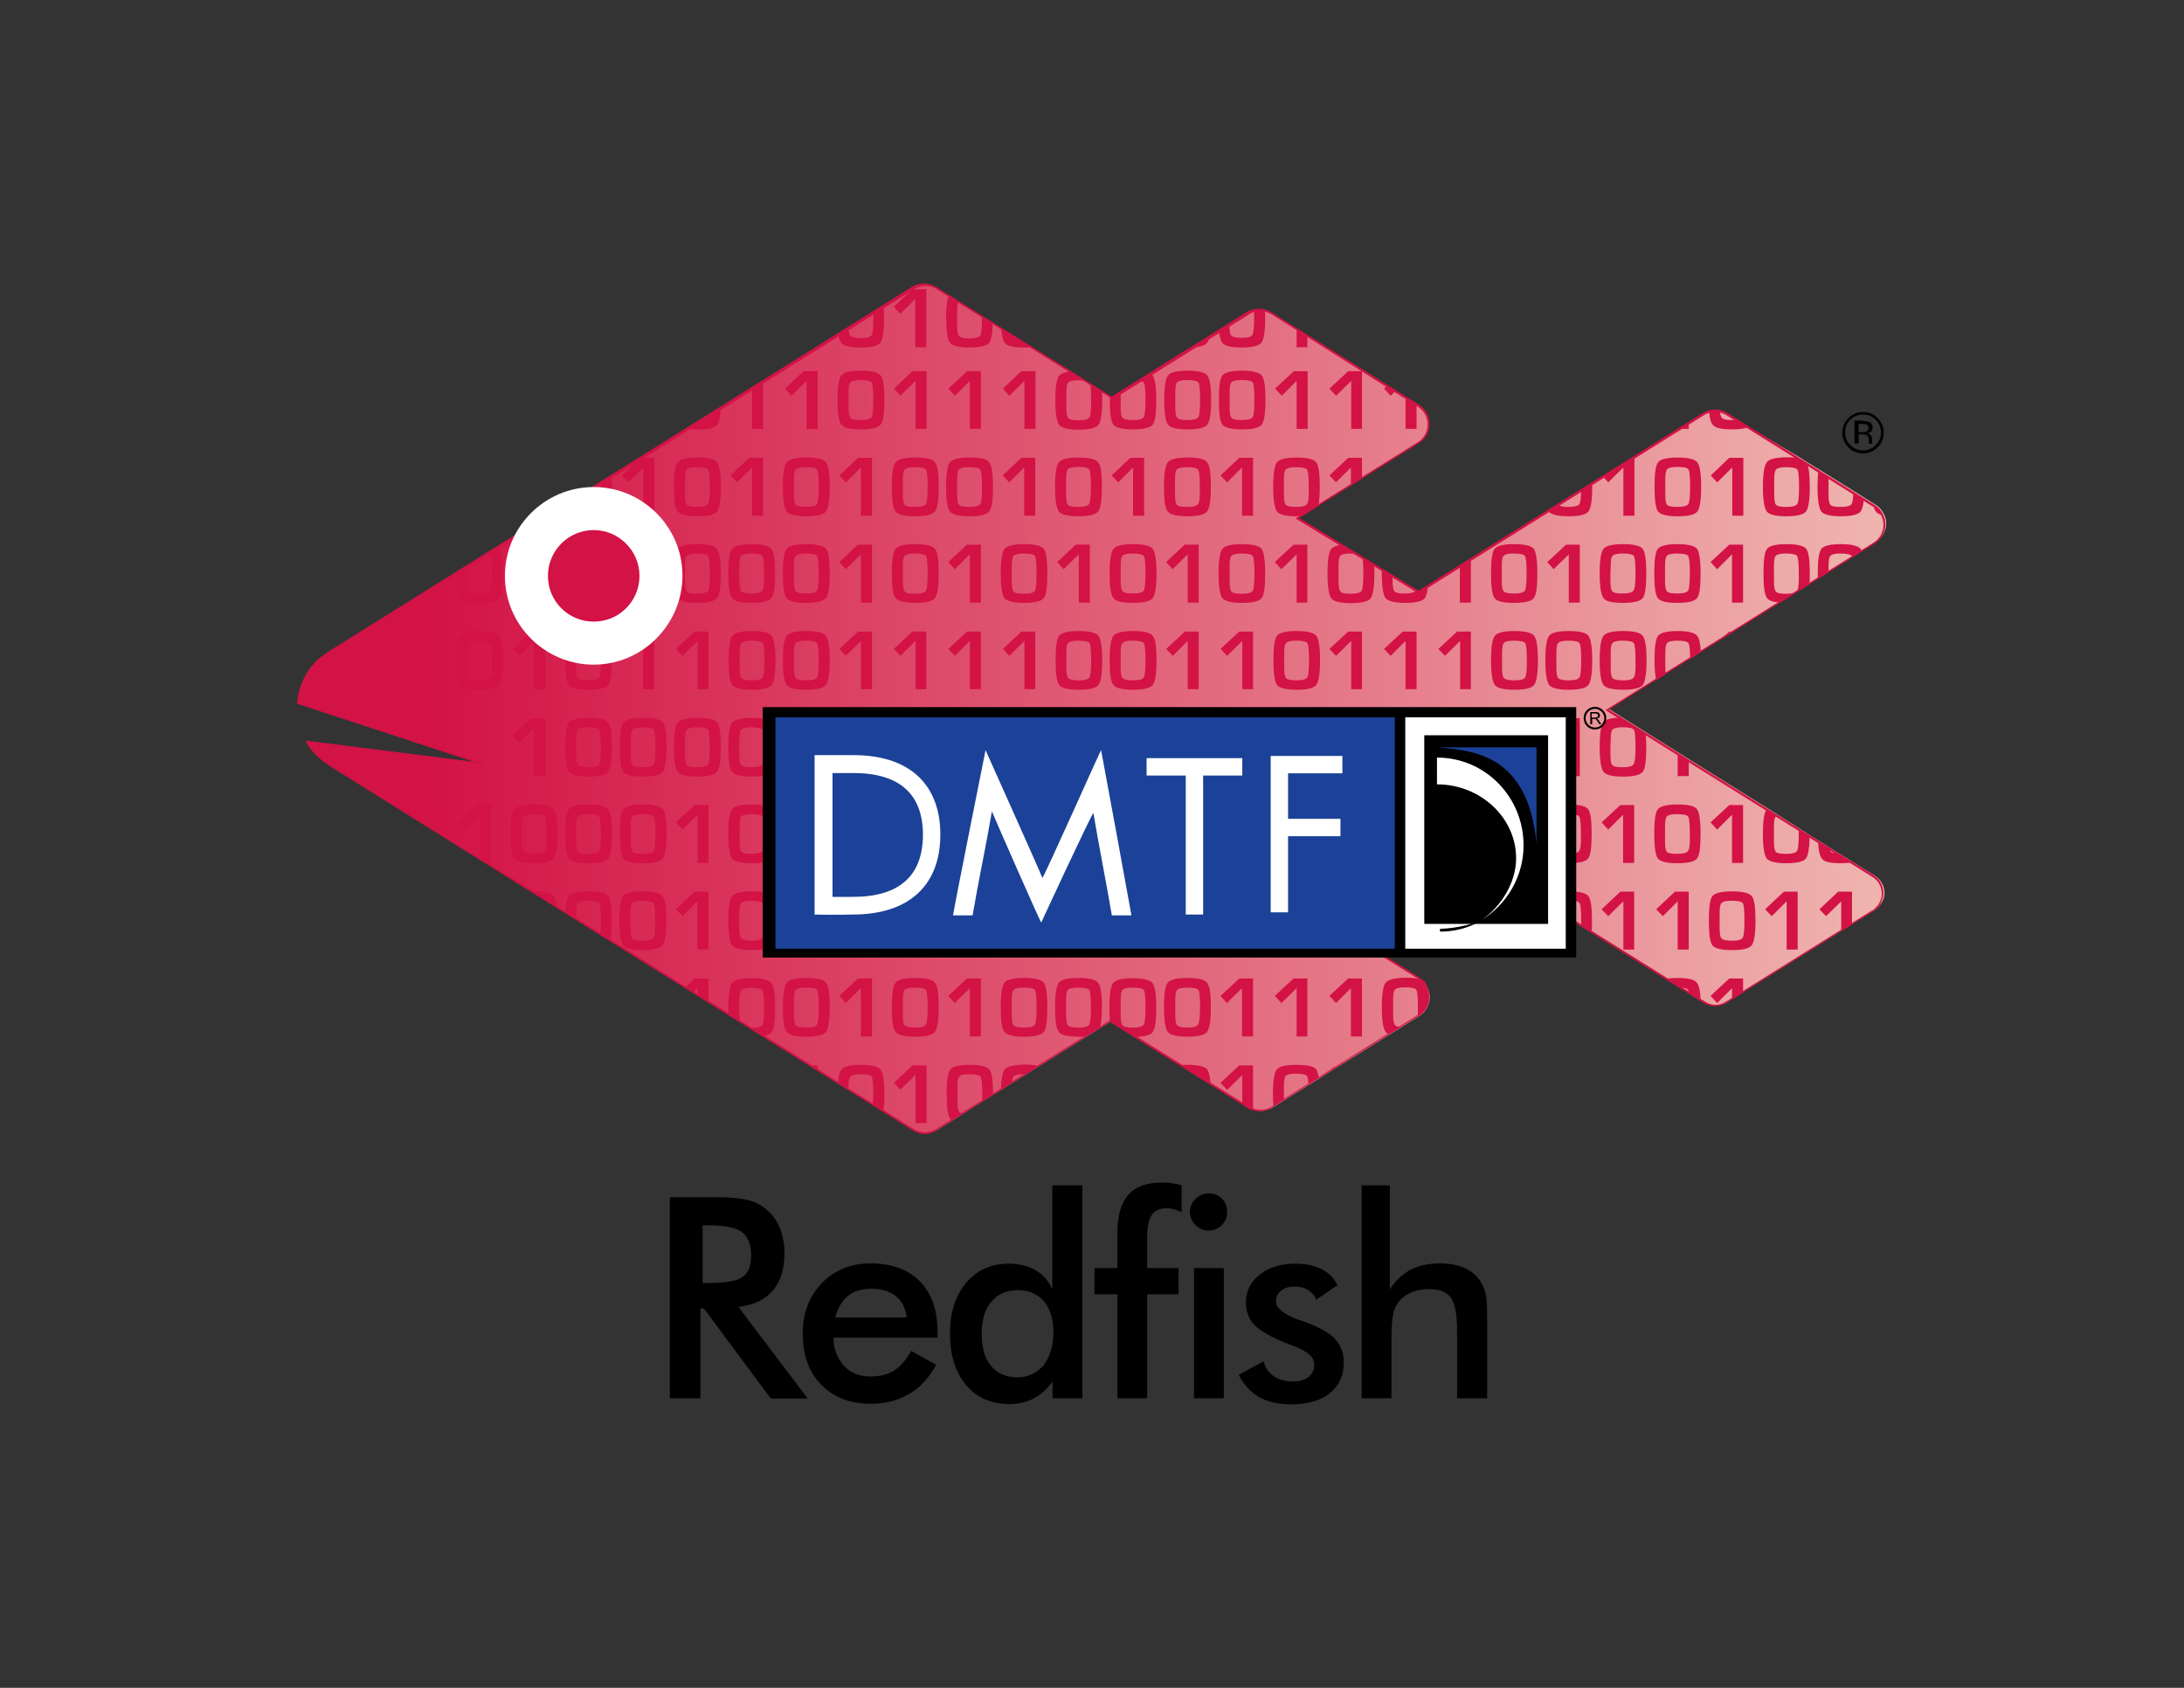 <?xml version="1.0" encoding="utf-8"?>
<svg version="1.1" id="Layer_1"
    xmlns="http://www.w3.org/2000/svg"
    xmlns:xlink="http://www.w3.org/1999/xlink" x="0px" y="0px" viewBox="0 0 792 612" style="enable-background:new 0 0 792 612;" xml:space="preserve">
    <rect x="0" y="0" width="792" height="612" fill="#333333" stroke="none"/>
    <style type="text/css">    .Arched_x0020_Green{fill:url(#SVGID_1_);stroke:#FFFFFF;stroke-width:0.25;stroke-miterlimit:1;}    .st0{fill:url(#SVGID_2_);}    .st1{fill:url(#SVGID_3_);}    .st2{fill:#D31245;}    .st3{fill:url(#SVGID_4_);}    .st4{fill-rule:evenodd;clip-rule:evenodd;fill:#D31245;}    .st5{fill:#FFFFFF;}    .st6{fill:#1B4298;}
</style>
    <linearGradient id="SVGID_1_" gradientUnits="userSpaceOnUse" x1="0" y1="612" x2="0.707" y2="611.293">
        <stop offset="0" style="stop-color:#20AC4B"/>
        <stop offset="0.983" style="stop-color:#19361A"/>
    </linearGradient>
    <g>
        <g>
            <g>
                <linearGradient id="SVGID_2_" gradientUnits="userSpaceOnUse" x1="146.607" y1="330.986" x2="264.255" y2="330.986">
                    <stop offset="0" style="stop-color:#D31245"/>
                    <stop offset="7.812500e-02" style="stop-color:#D31245"/>
                    <stop offset="1" style="stop-color:#EFB5AF"/>
                </linearGradient>
                <polyline class="st0" points="146.6,294.2 150.1,296.4 158.8,301.8 162.7,304.3 174,311.3 176.3,312.8 192.8,323.1 201.9,328.8 205,330.7 208.9,333.1 217.7,338.6 221.3,340.9 248.5,357.9 251.4,359.7 253,360.7 257,363.2 264.3,367.7"/>
                <g>
                    <linearGradient id="SVGID_3_" gradientUnits="userSpaceOnUse" x1="108.377" y1="257.084" x2="683.644" y2="257.084">
                        <stop offset="0" style="stop-color:#D31245"/>
                        <stop offset="7.812500e-02" style="stop-color:#D31245"/>
                        <stop offset="1" style="stop-color:#EFB5AF"/>
                    </linearGradient>
                    <path class="st1" d="M393,137.9l-5.3-3.3l-13.9-8.7l-10.7-6.7l-2.9-1.8l-3.9-2.4l-8.7-5.4l-3.5-2.2l-4.4-2.8 c-2.5-1.6-5.9-1.6-8.4,0c0,0-4,2.5-10.8,6.7c-1.2,0.7-2.5,1.5-3.8,2.4c-2.7,1.7-5.7,3.6-9,5.6c-1.2,0.7-2.4,1.5-3.6,2.2 c-1.6,1-3.2,2-4.8,3c-0.2,0.2-0.6,0.4-1,0.6c-6.6,4.1-13.8,8.6-21.6,13.5c-1.3,0.8-2.6,1.6-4,2.5c-3.7,2.3-7.5,4.7-11.4,7.1 c-1.5,0.9-2.9,1.8-4.4,2.8c-0.5,0.3-1.1,0.7-1.6,1c-1.8,1.1-3.7,2.3-5.5,3.4c-5.5,3.5-11.1,7-16.8,10.5c-0.8,0.5-1.6,1-2.3,1.5 c-2.9,1.8-5.9,3.7-8.8,5.5c-1.3,0.8-2.6,1.6-3.9,2.4c-3,1.9-6,3.7-8.9,5.6c-1.2,0.7-2.4,1.5-3.6,2.2 c-8.5,5.3-16.8,10.5-24.7,15.5c-1.3,0.8-2.6,1.6-3.8,2.4c-2.5,1.6-5,3.1-7.5,4.7c-1.3,0.8-2.6,1.7-4,2.5 c-0.9,0.6-1.9,1.2-2.8,1.8c-1.4,0.9-2.8,1.7-4.1,2.6c-1.4,0.9-2.9,1.8-4.3,2.7c-1.6,1-3.2,2-4.8,3c-6.6,4.1-12.4,7.7-17,10.7 c-2.2,1.4-4.2,2.6-6,3.7c-1.3,0.8-2.5,1.6-3.5,2.2c-2.4,1.5-3.7,2.3-3.7,2.3v0c0,0,0,0-0.1,0c0,0-0.1,0.1-0.1,0.1 c-0.6,0.4-1.3,0.9-1.9,1.3c-0.1,0.1-0.2,0.2-0.3,0.2c-0.7,0.6-1.3,1.2-1.9,1.8c-0.2,0.2-0.4,0.4-0.5,0.6c-0.4,0.5-0.8,1-1.2,1.5 c-0.2,0.2-0.4,0.5-0.5,0.7c-0.4,0.5-0.7,1.1-1.1,1.7c-0.1,0.2-0.2,0.4-0.4,0.6c-0.1,0.1-0.1,0.2-0.2,0.4c-0.4,0.7-0.7,1.3-1,2.1 c-0.1,0.2-0.1,0.4-0.2,0.5c-0.1,0.3-0.2,0.6-0.3,0.9c-0.1,0.4-0.3,0.7-0.4,1.1c-0.1,0.3-0.2,0.6-0.2,0.9c-0.2,0.6-0.3,1.3-0.4,2 c0,0.3-0.1,0.6-0.1,0.8c0,0.2,0,0.5,0,0.8c15.9,5.1,67,22,67,22l-64-8.1c0.1,0.1,0.1,0.2,0.2,0.3c0.3,0.6,0.7,1.1,1.1,1.7 c0.2,0.2,0.3,0.5,0.5,0.7c0.4,0.5,0.8,1,1.3,1.5c0.2,0.2,0.3,0.4,0.5,0.5c0.6,0.6,1.3,1.2,2,1.8c0.1,0.1,0.3,0.2,0.5,0.3 c0.4,0.3,0.9,0.6,1.3,0.9c0.1,0.1,0.3,0.2,0.4,0.3c0.1,0.1,0.2,0.1,0.3,0.2v0.1l2.8,1.8l209,130.6c1.3,0.8,2.7,1.2,4.2,1.2 c1.5,0,2.9-0.4,4.2-1.2l5.6-3.5l3.9-2.5l7-4.4l4-2.5l2.8-1.7l4-2.5l5-3.1l4.6-2.9l17.3-10.8l5.1-3.2l3.7-2.3l0.1,0l9,5.6 l16.4,10.3l10.9,6.8l11.4,7.1l2.3,1.5c0.5,0.3,1.1,0.6,1.6,0.7c2.2,0.8,4.7,0.5,6.8-0.7l0.7-0.4l3.8-2.4l9-5.6l3.7-2.3l4.1-2.6 l2.9-1.8l18.3-11.4l4.2-2.6l6.2-3.9l0.6-0.4c1.7-1.1,2.9-2.7,3.4-4.6c0.2-0.7,0.3-1.4,0.3-2.1c0-1.4-0.4-2.7-1-3.9 c-0.2-0.5-0.4-1-0.6-1.3c-0.3-0.3-0.7-0.6-1.2-0.9c-0.3-0.2-0.5-0.5-0.9-0.7l-20.8-13l-4-2.5l-15.8-9.9l-3.1-1.9l3.1-1.9 l21.2-13.3c0.7-0.3,1.3-0.6,1.6-1l12.7-7.9l4-2.5l2.2-1.4l5,3.1l4,2.5l6.8,4.2l4.1,2.6l19.3,12c0.4,0.2,0.8,0.4,1,0.6l4.8,3 l3.6,2.2l9,5.6l3.8,2.4l27.2,17l5.1,3.2l3.1,1.9l4.2,2.6l1.6,1c1.2,0.8,2.5,1.1,3.9,1.1c1.3,0,2.7-0.4,3.9-1.1l2-1.3l4-2.5 l35.6-22.2l4-2.5l8-5c0.1-0.1,0.2-0.2,0.3-0.2c1-0.7,1.8-1.7,2.4-2.8c0.5-1,0.8-2,0.8-3.1c0-2.5-1.3-4.8-3.4-6.2l-8.2-5.1 l-5.1-3.2l-3.1-1.9l-4.1-2.6l-2.9-1.8l-3.9-2.5l-8.1-5.1l-3.6-2.3l-28.3-17.7l-4-2.5l-11.5-7.2l-9.4-5.9l-4.4-2.8l17.4-10.9 l3.5-2.2l8.9-5.6l3.9-2.4l7.1-4.4l4.9-3.1l16.7-10.4l10.8-6.7l2.9-1.8l3.9-2.4l8.7-5.4l3.5-2.2l4.7-3c2.3-1.5,3.7-4,3.7-6.7 c0-1.3-0.3-2.5-0.9-3.5c-0.6-1.3-1.6-2.4-2.8-3.2l-0.5-0.3l-3.5-2.2l-3.8-2.4l-9-5.6l-3.7-2.3l-4.1-2.5l-3.3-2.1L634,154.8 l-4.3-2.7l-3.3-2.1c-0.8-0.5-1.8-0.9-2.8-1c-1.3-0.2-2.6-0.1-3.9,0.2c-0.6,0.2-1.2,0.4-1.8,0.8l-5.6,3.5l-3,1.9L592.7,166 l-11.2,7l-4.1,2.6l-4,2.5l-8.1,5.1l-3.6,2.3L533.4,203l-4,2.5l-11.5,7.2l-3.2,2l-1.2-0.7l-8.5-5.2l-3.9-2.4l-2.9-1.8l-4.3-2.6 l-2.1-1.3l-5.5-3.4l-15.7-9.5l1.4-0.9l5.9-3.7l11.9-7.4l4-2.5l20.7-12.9c2.3-1.5,3.7-4,3.7-6.7c0-2.7-1.4-5.3-3.7-6.7l-0.9-0.6 l-4-2.5l-3.7-2.3l-3-1.9l-28.8-18.1l-4-2.5l-9-5.6c-0.7-0.5-1.5-0.8-2.4-0.9c-1.3-0.3-2.6-0.3-3.9,0c-0.7,0.2-1.5,0.5-2.1,0.9 l-6.9,4.3l-3.7,2.3l-3.6,2.3l-5.3,3.3l-15.6,9.8l-3.9,2.4l-7.3,4.6l-2.9,1.8l-1-0.6l-2.9-1.8l-4.2-2.6L393,137.9z"/>
                    <path class="st2" d="M335.4,411.2c-1.5,0-3.1-0.4-4.4-1.3l-212-132.5l-0.1-0.2l-0.3-0.2c-0.6-0.4-1.1-0.7-1.5-1l-0.5-0.4 c-0.7-0.6-1.4-1.2-2-1.8c-0.1-0.1-0.2-0.2-0.3-0.3c-0.6-0.7-1.1-1.2-1.5-1.7c-0.2-0.2-0.4-0.5-0.5-0.7c-0.4-0.5-0.8-1.1-1.1-1.7 l-0.4-0.6l0.5-0.2l60.4,7.6c-11.8-3.9-50.3-16.6-63.6-20.9l-0.3-0.1l0-0.6c0-0.2,0-0.3,0-0.5l0.1-0.8c0.1-0.7,0.2-1.3,0.4-2 l0.2-0.9c0.1-0.3,0.2-0.5,0.3-0.8l0.2-0.7c0.1-0.2,0.1-0.4,0.2-0.6l0.2-0.6c0.3-0.7,0.6-1.4,1-2.1l0.4-0.8 c0.4-0.7,0.8-1.3,1.2-1.9l0.5-0.7c0.4-0.5,0.8-1,1.3-1.5l0.5-0.6c0.6-0.6,1.3-1.3,2-1.8l0.3-0.2c0.6-0.5,1.2-0.9,1.9-1.4 l0.2-0.2l179.1-111.9c0.4-0.2,0.7-0.4,0.9-0.6l32-20c2.6-1.6,6.2-1.6,8.7,0l63.7,39.8l49.1-30.7c0.7-0.4,1.4-0.7,2.2-0.9 c1.3-0.3,2.7-0.4,4.1,0c0.9,0.2,1.7,0.5,2.5,1l53.5,33.5c2.4,1.5,3.9,4.1,3.9,7c0,2.9-1.4,5.5-3.9,7l-43.4,27.1l43.3,26.4 l103.2-64.5c0.5-0.3,1.1-0.6,1.8-0.8c1.3-0.4,2.7-0.5,4-0.3c1.1,0.2,2,0.6,2.9,1.1l53.5,33.4c1.3,0.8,2.3,1.9,3,3.3 c0.6,1.2,0.9,2.4,0.9,3.7c0,2.9-1.4,5.5-3.9,7l-96.4,60.2l96,60c2.2,1.4,3.6,3.8,3.6,6.5c0,1.1-0.3,2.2-0.8,3.3 c-0.6,1.2-1.4,2.2-2.5,2.9c-0.2,0.1-0.2,0.2-0.3,0.3l-53.5,33.4c-2.4,1.5-5.7,1.5-8.1,0l-62.4-39c-0.3-0.3-0.6-0.4-1-0.6 l-39-24.4l-18.7,11.7c-0.3,0.4-0.9,0.8-1.7,1.1l-23.7,14.8l43.1,26.9c0.2,0.2,0.5,0.4,0.7,0.6l0.2,0.2c0.5,0.2,1,0.5,1.3,0.9 c0.3,0.3,0.5,0.8,0.7,1.4c0.7,1.2,1,2.6,1,4c0,0.7-0.1,1.5-0.3,2.2c-0.5,2-1.8,3.7-3.5,4.8l-53.5,33.4c-2.1,1.3-4.7,1.6-7,0.8 c-0.7-0.2-1.2-0.5-1.7-0.8l-49.9-31.2l-62.9,39.3C338.5,410.7,337,411.2,335.4,411.2L335.4,411.2z M119.6,277l211.8,132.4 c2.4,1.5,5.6,1.5,8,0l63.2-39.5l0.3,0.1l50.1,31.3c0.4,0.3,1,0.5,1.6,0.7c2.2,0.7,4.6,0.5,6.5-0.7l4.4-2.8l49-30.7 c1.6-1,2.7-2.6,3.2-4.4c0.2-0.7,0.3-1.4,0.3-2c0-1.3-0.3-2.5-1-3.7c-0.2-0.6-0.4-1-0.6-1.2c-0.2-0.3-0.6-0.5-1.1-0.7l-0.3-0.3 c-0.2-0.2-0.4-0.3-0.6-0.5l-44.1-27.5l24.8-15.5c0.8-0.3,1.2-0.6,1.5-0.9l19.1-12l39.3,24.6c0.4,0.2,0.8,0.4,1.1,0.7l62.3,38.9 c2.2,1.4,5.1,1.4,7.3,0l53.5-33.4l0.5,0.1l-0.2-0.3c1-0.7,1.7-1.6,2.2-2.7c0.5-1,0.7-2,0.7-3c0-2.4-1.2-4.6-3.2-5.9l-97-60.6 l97.3-60.8c2.2-1.4,3.5-3.8,3.5-6.4c0-1.1-0.3-2.3-0.8-3.4c-0.6-1.3-1.6-2.3-2.7-3l-53.5-33.4c-0.8-0.5-1.7-0.8-2.6-1 c-1.2-0.2-2.5-0.1-3.7,0.2c-0.6,0.2-1.2,0.5-1.7,0.8l-103.5,64.7l-44.7-27.2l44.4-27.7c2.2-1.4,3.5-3.8,3.5-6.4 c0-2.6-1.3-5-3.5-6.4l-11.6-7.3L461,113.9c-0.7-0.4-1.4-0.7-2.2-0.9c-1.2-0.3-2.5-0.3-3.7,0c-0.7,0.2-1.4,0.5-2,0.9l-49.5,30.9 l-64-40c-2.3-1.5-5.6-1.5-8,0l-32,20c-0.2,0.2-0.5,0.4-1,0.6L119.4,237.3c-0.8,0.5-1.4,1-2,1.4l-0.5,0l0.2,0.3 c-0.7,0.5-1.3,1.1-1.9,1.8l-0.5,0.6c-0.4,0.5-0.8,0.9-1.2,1.4l-0.5,0.7c-0.4,0.5-0.7,1.1-1.1,1.7l-0.4,0.6l-0.5,0.2l0.3,0.2 c-0.4,0.7-0.7,1.3-1,2l-0.2,0.5c-0.1,0.2-0.1,0.4-0.2,0.5l-0.2,0.7c-0.1,0.2-0.2,0.5-0.2,0.7l-0.2,0.9c-0.2,0.6-0.3,1.3-0.4,1.9 l-0.1,0.8c0,0.1,0,0.3,0,0.4l0,0.1c16,5.1,66.3,21.8,66.8,22l-0.2,0.7l-63.2-8c0.3,0.4,0.6,0.9,0.9,1.3c0.2,0.2,0.3,0.5,0.5,0.7 c0.4,0.5,0.8,1,1.3,1.5l0.2,0.2c0.1,0.1,0.2,0.2,0.3,0.3c0.6,0.6,1.3,1.2,1.9,1.8l0.5,0.3c0.4,0.3,0.8,0.6,1.3,0.9L119.6,277 L119.6,277L119.6,277z"/>
                </g>
                <linearGradient id="SVGID_4_" gradientUnits="userSpaceOnUse" x1="276.74" y1="388.004" x2="316.603" y2="388.004">
                    <stop offset="0" style="stop-color:#D31245"/>
                    <stop offset="7.812500e-02" style="stop-color:#D31245"/>
                    <stop offset="1" style="stop-color:#EFB5AF"/>
                </linearGradient>
                <polyline class="st3" points="276.7,375.5 293.8,386.2 296.5,387.9 303.9,392.5 307.7,394.9 316.6,400.5"/>
            </g>
            <g>
                <g>
                    <path d="M254,474.4V507h-11.1v-72.9h16.5c4.9,0,8.6,0.3,11.3,0.9c2.7,0.6,4.9,1.7,6.8,3.2c2.3,1.8,4,4,5.2,6.8 c0.6,1.3,1,2.8,1.3,4.4c0.3,1.6,0.5,3.2,0.5,4.8c0,5.8-1.4,10.4-4.2,13.7c-2.8,3.3-7,5.3-12.5,6l25.1,33.2l-13.4,0l-24.2-32.6 L254,474.4z M254.7,465.2h2.1c6.3,0,10.4-0.7,12.5-2.2c2.1-1.5,3.1-4,3.1-7.8c0-3.9-1.1-6.8-3.3-8.4c-2.2-1.7-6.3-2.5-12.2-2.5 h-2.1V465.2z"/>
                    <path d="M340,485h-37.7c0,2.2,0.3,4.1,1,5.8c0.7,1.7,1.6,3.2,2.9,4.6c2.4,2.5,5.5,3.7,9.4,3.7c3.5,0,6.4-0.7,8.7-2.2 c2.3-1.5,4.3-3.8,6.1-7.1l9.1,5.1c-2.6,4.7-5.9,8.3-9.9,10.6c-1.9,1.1-4,2-6.3,2.6c-2.3,0.6-4.8,0.9-7.4,0.9 c-7.6,0-13.6-2.3-18.1-6.9c-4.5-4.6-6.7-10.8-6.7-18.5c0-7.4,2.3-13.5,6.9-18.3c4.6-4.8,10.6-7.2,17.8-7.2 c7.6,0,13.5,2.2,17.8,6.5c4.2,4.3,6.4,10.4,6.4,18.3V485z M328.8,477.7c-0.4-3.4-1.7-5.9-3.9-7.7c-2.2-1.8-5.1-2.7-8.9-2.7 c-3.6,0-6.4,0.9-8.5,2.6c-2.1,1.7-3.7,4.3-4.6,7.8H328.8z"/>
                    <path d="M381.7,429.8h10.8V507h-10.8v-6.1c-1.9,2.7-4.1,4.7-6.7,6.1c-2.6,1.4-5.6,2.1-8.9,2.1c-6.7,0-11.9-2.3-15.8-6.9 c-3.8-4.6-5.8-10.8-5.8-18.7c0-7.5,1.9-13.6,5.8-18.3c3.9-4.6,9-7,15.4-7c3.9,0,7.1,0.8,9.9,2.4c2.7,1.6,4.7,3.9,6,6.9V429.8z M382,483.3c0-4.9-1.1-8.7-3.4-11.4c-2.3-2.7-5.5-4.1-9.5-4.1c-4,0-7.3,1.4-9.6,4.2c-2.4,2.8-3.5,6.7-3.5,11.7 c0,5,1.1,8.9,3.4,11.6c2.3,2.7,5.4,4.1,9.6,4.1c3.8,0,7-1.5,9.5-4.4C380.7,492,382,488.1,382,483.3z"/>
                    <path d="M405.2,507v-37.7h-8.3v-9.5h8.3v-12.6c0-6.3,1.3-10.9,3.9-13.9c2.6-3,6.6-4.5,12.1-4.5c0.6,0,1.1,0,1.7,0 c0.6,0,1.2,0.1,1.8,0.2c0.6,0.1,1.2,0.2,1.8,0.3c0.6,0.1,1.3,0.3,2,0.5v9.8c-0.8-0.5-1.6-0.8-2.3-1c-0.7-0.2-1.2-0.3-1.6-0.4 c-0.4-0.1-0.8-0.1-1.4-0.1c-2.6,0-4.4,0.8-5.5,2.4c-1.1,1.6-1.7,4.3-1.7,8v11.3h11.4v9.5H416V507H405.2z"/>
                    <path d="M431.5,439.4c0-1.8,0.7-3.4,2-4.7c1.4-1.3,3-2,4.8-2c1.9,0,3.5,0.6,4.8,1.9c1.3,1.3,1.9,2.9,1.9,4.8 c0,1.9-0.6,3.5-1.9,4.8c-1.3,1.3-2.9,2-4.8,2c-1.9,0-3.5-0.7-4.8-2C432.2,442.8,431.5,441.2,431.5,439.4z M433,507v-47.2h10.8 V507H433z"/>
                    <path d="M449.2,498.5l9-4.9c0.7,2.4,1.9,4.2,3.7,5.4c1.8,1.2,4.1,1.9,6.9,1.9c2.4,0,4.3-0.5,5.7-1.6c1.4-1.1,2.1-2.6,2.1-4.6 c0-2.6-2.5-4.8-7.4-6.6l-3.8-1.5c-2.6-1.1-4.7-2.1-6.4-3.1c-1.7-1-3.1-2.1-4.2-3.2c-2-2.2-3-4.8-3-7.9c0-4.2,1.7-7.6,5-10.2 c3.3-2.7,7.7-4,13.1-4c3.7,0,6.8,0.7,9.4,2c2.6,1.3,4.5,3.3,5.7,5.8l-7.7,5.3c-0.5-1.5-1.5-2.6-2.9-3.5 c-1.4-0.9-3.1-1.3-4.9-1.3c-2,0-3.7,0.5-4.9,1.5c-1.3,1-1.9,2.3-1.9,3.9c0,2.4,2.8,4.7,8.4,6.7c1.8,0.6,3.2,1.1,4.1,1.5 c4.3,1.7,7.4,3.6,9.3,5.8c1.9,2.2,2.8,4.9,2.8,8.2c0,4.7-1.7,8.4-5.1,11.1c-3.4,2.7-8.1,4-14.1,4c-4.6,0-8.4-0.9-11.5-2.6 C453.4,504.7,451,502,449.2,498.5z"/>
                    <path d="M493.8,507v-77.2h10.2v37.7c2.1-3.2,4.6-5.5,7.5-7.1c2.9-1.5,6.5-2.3,10.7-2.3c3.5,0,6.5,0.6,9,1.7 c2.5,1.1,4.4,2.8,5.8,5c0.8,1.3,1.4,2.8,1.8,4.5c0.2,0.8,0.3,2,0.4,3.5c0.1,1.5,0.1,3.4,0.1,5.6V507h-10.9v-24.2 c0-6.2-0.8-10.3-2.3-12.3c-1.5-2.1-4.2-3.1-8-3.1c-2.5,0-4.8,0.5-6.7,1.4c-2,0.9-3.5,2.2-4.7,4c-0.8,1.1-1.3,2.5-1.6,4.3 c-0.3,1.8-0.5,4.7-0.5,8.5V507H493.8z"/>
                </g>
                <path class="st2" d="M628.1,155.7c2.7,0,4.6-0.3,5.9-0.8l-4.3-2.7c-0.5,0-1,0.1-1.5,0.1c-2.1,0-3.3-0.2-3.8-0.8 c-0.4-0.4-0.6-1.2-0.7-2.4c-1.3-0.2-2.6-0.1-3.9,0.2c0.2,2.3,0.6,3.9,1.2,4.6C621.9,155.2,624.3,155.7,628.1,155.7z"/>
                <polygon class="st2" points="371.5,138.1 371.5,155.5 375.5,155.5 375.5,134.6 370.4,134.6 363.7,140.9 366,143.5"/>
                <polygon class="st2" points="324.2,392.6 326.5,395.1 332,389.7 332,407.2 336,407.2 336,386.3 330.9,386.3"/>
                <path class="st2" d="M312.2,134.4c-3.9,0-6.2,0.6-7.1,1.7c-0.9,1.1-1.4,4.1-1.4,8.9c0,4.8,0.5,7.8,1.4,9c0.9,1.1,3.3,1.7,7.1,1.7 c3.8,0,6.2-0.6,7.1-1.7c0.9-1.1,1.4-4.1,1.4-9c0-4.8-0.5-7.8-1.4-8.9C318.4,135,316,134.4,312.2,134.4z M316.1,151.2 c-0.4,0.7-1.7,1.1-3.9,1.1c-2.1,0-3.3-0.2-3.8-0.8c-0.5-0.5-0.7-1.8-0.7-3.9l0-2.5l0-2.8c0-2,0.2-3.2,0.7-3.7 c0.5-0.5,1.7-0.8,3.5-0.8c2.4,0,3.8,0.3,4.2,0.9c0.4,0.6,0.6,2.7,0.6,6.2C316.7,148.4,316.5,150.5,316.1,151.2z"/>
                <path class="st2" d="M430.7,134.4c-3.8,0-6.2,0.6-7.1,1.7c-0.9,1.1-1.4,4.1-1.4,8.9c0,4.8,0.5,7.8,1.4,9c0.9,1.1,3.3,1.7,7.1,1.7 c3.9,0,6.2-0.6,7.1-1.7c0.9-1.1,1.4-4.1,1.4-9c0-4.8-0.5-7.8-1.4-8.9C436.9,135,434.5,134.4,430.7,134.4z M434.6,151.2 c-0.4,0.7-1.7,1.1-3.9,1.1c-2.1,0-3.3-0.2-3.8-0.8c-0.5-0.5-0.7-1.8-0.7-3.9l0-2.5l0-2.8c0-2,0.2-3.2,0.7-3.7 c0.5-0.5,1.7-0.8,3.5-0.8c2.4,0,3.8,0.3,4.2,0.9c0.4,0.6,0.6,2.7,0.6,6.2C435.2,148.4,435,150.5,434.6,151.2z"/>
                <path class="st2" d="M450.4,134.4c-3.9,0-6.2,0.6-7.1,1.7c-0.9,1.1-1.3,4.1-1.3,8.9c0,4.8,0.4,7.8,1.3,9c0.9,1.1,3.3,1.7,7.1,1.7 c3.8,0,6.2-0.6,7.1-1.7c0.9-1.1,1.4-4.1,1.4-9c0-4.8-0.4-7.8-1.4-8.9C456.6,135,454.2,134.4,450.4,134.4z M454.3,151.2 c-0.4,0.7-1.7,1.1-3.9,1.1c-2.1,0-3.3-0.2-3.8-0.8c-0.5-0.5-0.7-1.8-0.7-3.9l0-2.5l0-2.8c0-2,0.2-3.2,0.7-3.7 c0.5-0.5,1.7-0.8,3.5-0.8c2.4,0,3.8,0.3,4.2,0.9c0.4,0.6,0.6,2.7,0.6,6.2C454.9,148.4,454.7,150.5,454.3,151.2z"/>
                <path class="st2" d="M319.3,387.8c-0.9-1.1-3.3-1.7-7.1-1.7c-3.9,0-6.2,0.6-7.1,1.7c-0.6,0.8-1,2.4-1.2,4.8l3.8,2.4l0-1 c0-2,0.2-3.2,0.7-3.7c0.5-0.5,1.7-0.8,3.5-0.8c2.4,0,3.8,0.3,4.2,0.9c0.4,0.6,0.6,2.7,0.6,6.2c0,1.6-0.1,2.9-0.1,3.9l3.7,2.3 c0.3-1.5,0.4-3.6,0.4-6.1C320.7,391.9,320.2,388.9,319.3,387.8z"/>
                <polygon class="st2" points="293.7,386.3 296.5,388 296.5,386.3"/>
                <path class="st2" d="M358.8,387.8c-0.9-1.1-3.3-1.7-7.1-1.7c-3.9,0-6.2,0.6-7.1,1.7c-0.9,1.1-1.3,4.1-1.3,8.9 c0,4.8,0.4,7.8,1.3,9c0.2,0.2,0.4,0.4,0.6,0.5l3.9-2.5c-0.6-0.1-1-0.3-1.2-0.5c-0.5-0.5-0.7-1.8-0.7-3.9l0-2.5l0-2.8 c0-2,0.2-3.2,0.7-3.7c0.5-0.5,1.7-0.8,3.5-0.8c2.4,0,3.8,0.3,4.2,0.9c0.4,0.6,0.6,2.7,0.6,6.2c0,1.1,0,2-0.1,2.8l4-2.5 c0,0,0-0.1,0-0.1C360.1,391.9,359.7,388.9,358.8,387.8z"/>
                <path class="st2" d="M364.3,387.8c-0.8,1-1.2,3.4-1.3,7.3l4-2.5c0.1-1.2,0.3-2,0.7-2.3c0.5-0.5,1.7-0.8,3.5-0.8 c0.3,0,0.5,0,0.8,0l4.6-2.9c-1.2-0.4-2.9-0.6-5.1-0.6C367.6,386.1,365.2,386.7,364.3,387.8z"/>
                <polygon class="st2" points="612.4,153.7 609.4,155.5 612.4,155.5"/>
                <path class="st2" d="M449.4,386.3l-6.8,6.3l2.4,2.6l5.5-5.4v10.4l2.3,1.5c0.5,0.3,1.1,0.6,1.6,0.7v-16.1H449.4z"/>
                <path class="st2" d="M430.6,386.1c-0.9,0-1.8,0-2.5,0.1L439,393c-0.2-2.7-0.6-4.4-1.2-5.2C436.9,386.7,434.5,386.1,430.6,386.1z" />
                <path class="st2" d="M470.1,386.1c-3.9,0-6.2,0.6-7.1,1.7c-0.9,1.1-1.4,4.1-1.4,8.9c0,1.7,0.1,3.2,0.2,4.4l3.8-2.4l0-2.1l0-2.8 c0-2,0.2-3.2,0.7-3.7c0.5-0.5,1.7-0.8,3.5-0.8c2.4,0,3.8,0.3,4.2,0.9c0.2,0.4,0.4,1.4,0.5,2.8l3.7-2.3c-0.2-1.5-0.6-2.5-1-3.1 C476.4,386.7,474,386.1,470.1,386.1z"/>
                <path class="st2" d="M482.4,388.3l2.9-1.8c-1.3,0.3-2.1,0.7-2.6,1.3C482.6,387.9,482.5,388.1,482.4,388.3z"/>
                <polygon class="st2" points="504.3,143.5 506,141.8 503,139.9 501.9,140.9"/>
                <polygon class="st2" points="509.7,155.5 513.7,155.5 513.7,146.6 509.7,144.1"/>
                <polygon class="st2" points="488.9,166 482.1,172.4 484.5,174.9 489.9,169.5 489.9,176 493.9,173.5 493.9,166"/>
                <path class="st2" d="M403.8,154c0.9,1.1,3.3,1.7,7.1,1.7c3.9,0,6.2-0.6,7.1-1.7c0.9-1.1,1.3-4.1,1.3-9c0-4.8-0.5-7.8-1.3-8.9 c-0.1-0.2-0.3-0.3-0.5-0.4l-3.9,2.4c0.6,0.1,1,0.3,1.2,0.6c0.4,0.6,0.6,2.7,0.6,6.2c0,3.5-0.2,5.6-0.6,6.3 c-0.4,0.7-1.7,1.1-3.9,1.1c-2.1,0-3.3-0.2-3.8-0.8c-0.5-0.5-0.7-1.8-0.7-3.9l0-2.5l0-2.4l-2.9,1.8l-1-0.6c0,0.4,0,0.8,0,1.2 C402.4,149.9,402.9,152.9,403.8,154z"/>
                <path class="st2" d="M382.7,145.1c0,4.8,0.5,7.8,1.4,9c0.9,1.1,3.3,1.7,7.1,1.7c3.8,0,6.2-0.6,7.1-1.7c0.9-1.1,1.4-4.1,1.4-9 c0-1.1,0-2.1-0.1-3l-4.2-2.6c0.2,1,0.3,2.8,0.3,5.5c0,3.5-0.2,5.6-0.6,6.3c-0.4,0.7-1.7,1.1-3.9,1.1c-2.1,0-3.3-0.2-3.8-0.8 c-0.5-0.5-0.7-1.8-0.7-3.9l0-2.5l0-2.8c0-2,0.2-3.2,0.7-3.7c0.5-0.5,1.7-0.8,3.5-0.8c0.8,0,1.5,0,2.1,0.1l-5.3-3.3 c-1.8,0.3-3,0.8-3.6,1.5C383.2,137.2,382.7,140.2,382.7,145.1z"/>
                <path class="st2" d="M276.7,155.5v-16.9c-1.3,0.8-2.6,1.6-4,2.5v14.4H276.7z"/>
                <path class="st2" d="M260.1,154c0.7-0.9,1.1-2.8,1.3-5.7c-1.5,0.9-2.9,1.8-4.4,2.8c0,0,0,0.1-0.1,0.2c-0.2,0.4-0.8,0.7-1.6,0.8 c-1.8,1.1-3.7,2.3-5.5,3.4c0.9,0.1,2,0.2,3.2,0.2C256.8,155.7,259.2,155.2,260.1,154z"/>
                <polygon class="st2" points="336,155.5 336,134.6 330.9,134.6 324.2,140.9 326.5,143.5 332,138.1 332,155.5"/>
                <polygon class="st2" points="351.7,138.1 351.7,155.5 355.7,155.5 355.7,134.6 350.7,134.6 343.9,140.9 346.3,143.5"/>
                <polygon class="st2" points="292.5,138.1 292.5,155.5 296.5,155.5 296.5,134.6 291.4,134.6 284.7,140.9 287,143.5"/>
                <polygon class="st2" points="470.2,138.1 470.2,155.5 474.2,155.5 474.2,134.6 469.2,134.6 462.4,140.9 464.8,143.5"/>
                <polygon class="st2" points="490,138.1 490,155.5 493.9,155.5 493.9,134.6 488.9,134.6 482.1,140.9 484.5,143.5"/>
                <path class="st2" d="M312.1,126c3.9,0,6.2-0.6,7.1-1.7c0.9-1.1,1.4-4.1,1.4-9c0-1.5-0.1-2.9-0.1-4c-1.2,0.7-2.5,1.5-3.8,2.4 c0,0.5,0,1,0,1.5c0,3.5-0.2,5.6-0.6,6.3c-0.4,0.7-1.7,1.1-3.9,1.1c-2.1,0-3.3-0.3-3.8-0.8c-0.4-0.4-0.6-1.2-0.7-2.5 c-1.2,0.7-2.4,1.5-3.6,2.2c0.2,1.3,0.5,2.2,0.9,2.7C305.9,125.5,308.3,126,312.1,126z"/>
                <polygon class="st2" points="331.9,108.4 331.9,125.9 335.9,125.9 335.9,104.9 330.9,104.9 324.1,111.2 326.5,113.8"/>
                <path class="st2" d="M298.3,125.2c0.4-0.2,0.7-0.4,1-0.6C298.9,124.8,298.6,125,298.3,125.2z"/>
                <path class="st2" d="M438.5,122.6l-5.3,3.3c2.3-0.2,3.9-0.7,4.5-1.6C438,124,438.3,123.4,438.5,122.6z"/>
                <polygon class="st2" points="474.1,125.9 474.1,121.8 470.2,119.3 470.2,125.9"/>
                <path class="st2" d="M450.3,126c3.9,0,6.2-0.6,7.1-1.7c0.9-1.1,1.4-4.1,1.4-9c0-0.9,0-1.8-0.1-2.6c-1.3-0.3-2.6-0.3-3.9,0 c0,0.7,0,1.5,0,2.4c0,3.5-0.2,5.6-0.6,6.3c-0.4,0.7-1.7,1.1-3.9,1.1c-2.1,0-3.3-0.3-3.8-0.8c-0.5-0.5-0.7-1.8-0.7-3.8l-3.7,2.3 c0.2,2,0.6,3.3,1.1,4C444.1,125.5,446.5,126,450.3,126z"/>
                <path class="st2" d="M371.4,126c0.9,0,1.6,0,2.4-0.1l-10.7-6.7c0.2,2.6,0.6,4.3,1.2,5.1C365.2,125.5,367.5,126,371.4,126z"/>
                <path class="st2" d="M344.5,124.3c0.9,1.1,3.3,1.7,7.1,1.7c3.9,0,6.2-0.6,7.1-1.7c0.8-1,1.2-3.3,1.3-6.9l-3.9-2.4 c0,0.1,0,0.2,0,0.3c0,3.5-0.2,5.6-0.6,6.3c-0.4,0.7-1.7,1.1-3.9,1.1c-2.1,0-3.3-0.3-3.8-0.8c-0.5-0.5-0.7-1.8-0.7-3.9l0-2.6 l0-2.7c0-1.4,0.1-2.4,0.4-3.1l-3.5-2.2c-0.6,1.5-0.9,4.2-0.9,8C343.2,120.2,343.6,123.2,344.5,124.3z"/>
                <g>
                    <path class="st2" d="M497,311.3l-1.6,1C496.1,312.1,496.6,311.8,497,311.3z"/>
                    <path class="st2" d="M517.3,357.6c-0.2-0.6-0.4-1-0.6-1.3c-0.3-0.3-0.7-0.6-1.2-0.9C516.2,356.1,516.9,356.8,517.3,357.6z"/>
                    <path class="st2" d="M119.9,277.5c-0.2-0.1-0.3-0.2-0.5-0.3v0c0,0,0,0,0,0C119.6,277.4,119.7,277.5,119.9,277.5z"/>
                    <path class="st2" d="M119.7,236.8c-0.1,0.1-0.3,0.1-0.4,0.2c0,0,0,0-0.1,0.1v0C119.4,237,119.6,236.9,119.7,236.8z"/>
                    <path class="st2" d="M667.6,313c1.5,0,2.8-0.1,3.9-0.3l-5.1-3.2c-1.3-0.1-2.2-0.3-2.5-0.7c-0.2-0.2-0.4-0.6-0.5-1.2l-4.1-2.6 c0.1,3.2,0.6,5.3,1.3,6.2C661.3,312.5,663.7,313,667.6,313z"/>
                    <path class="st2" d="M660.5,185.5c0.9,1.1,3.3,1.7,7.1,1.7c3.8,0,6.2-0.6,7.1-1.7c0.6-0.7,1-2.2,1.2-4.4l-3.8-2.4 c-0.1,2.1-0.3,3.5-0.6,4c-0.4,0.7-1.7,1.1-3.9,1.1c-2.1,0-3.3-0.2-3.8-0.7c-0.5-0.5-0.7-1.8-0.7-3.9l0-2.5l0-2.8 c0-0.2,0-0.5,0-0.7l-3.7-2.3c-0.2,1.5-0.3,3.4-0.3,5.7C659.1,181.4,659.6,184.3,660.5,185.5z"/>
                    <path class="st2" d="M580.1,270.9c0,4.8,0.5,7.8,1.4,9c0.9,1.1,3.3,1.7,7.1,1.7c3.8,0,6.2-0.6,7.1-1.7c0.9-1.1,1.3-4.1,1.3-9 c0-1.9-0.1-3.5-0.2-4.8l-9.4-5.9c-3.2,0.1-5.2,0.7-6,1.7C580.6,263.1,580.1,266.1,580.1,270.9z M584.1,268.2 c0-2,0.2-3.2,0.7-3.7c0.5-0.5,1.7-0.8,3.5-0.8c2.4,0,3.8,0.3,4.2,0.9c0.4,0.6,0.6,2.7,0.6,6.2c0,3.5-0.2,5.6-0.7,6.3 c-0.4,0.7-1.7,1.1-3.9,1.1c-2.1,0-3.3-0.2-3.8-0.8c-0.5-0.5-0.7-1.8-0.7-3.9l0-2.5L584.1,268.2z"/>
                    <path class="st2" d="M679.9,330c1-0.7,1.8-1.7,2.4-2.8l-2.7,2.5L679.9,330z"/>
                    <polygon class="st2" points="612.4,281.4 612.4,275.8 608.4,273.3 608.4,281.4"/>
                    <path class="st2" d="M556,324.6c-0.3-0.2-0.6-0.5-1-0.6L556,324.6z"/>
                    <polygon class="st2" points="666.6,323.3 659.8,329.7 662.2,332.2 667.7,326.8 667.7,337.7 671.6,335.2 671.6,323.3"/>
                    <polygon class="st2" points="627.1,354.8 620.3,361.1 622.7,363.7 628.1,358.3 628.1,362.4 632.1,359.9 632.1,354.8"/>
                    <path class="st2" d="M640.7,311.3c0.9,1.1,3.3,1.7,7.1,1.7c3.9,0,6.2-0.6,7.1-1.7c0.8-1.1,1.3-3.8,1.3-8l-3.9-2.5 c0,0.5,0,0.9,0,1.4c0,3.5-0.2,5.6-0.6,6.3c-0.4,0.7-1.7,1.1-3.9,1.1c-2.1,0-3.3-0.2-3.8-0.7c-0.5-0.5-0.7-1.8-0.7-3.9l0-2.6 l0-2.7c0-2,0.2-3.2,0.7-3.7c0.1-0.1,0.1-0.1,0.2-0.1l-3.6-2.3c-0.9,1.2-1.3,4.1-1.3,8.9C639.3,307.2,639.8,310.2,640.7,311.3z" />
                    <path class="st2" d="M682.7,186.8c-0.6-1.3-1.6-2.4-2.8-3.2l-0.5-0.3c0.2,1,0.5,1.8,0.9,2.2 C680.7,186.1,681.5,186.5,682.7,186.8z"/>
                    <path class="st2" d="M667.6,197.3c-3.9,0-6.2,0.6-7.1,1.7c-0.9,1.1-1.3,4.1-1.3,8.9c0,0.7,0,1.4,0,2l3.9-2.4l0-2.3 c0-2,0.2-3.2,0.7-3.7c0.5-0.5,1.7-0.8,3.5-0.8c2.4,0,3.8,0.3,4.2,0.9c0.1,0.1,0.1,0.3,0.2,0.5l3.5-2.2c-0.1-0.4-0.3-0.7-0.5-0.9 C673.8,197.9,671.4,197.3,667.6,197.3z"/>
                    <path class="st2" d="M640.7,167.6c-0.9,1.1-1.4,4.1-1.4,8.9c0,4.8,0.5,7.8,1.4,9c0.9,1.1,3.3,1.7,7.1,1.7c3.8,0,6.2-0.6,7.1-1.7 c0.9-1.1,1.4-4.1,1.4-9c0-4.1-0.3-6.8-1-8.3l-3.3-2.1c-1.1-0.2-2.5-0.3-4.2-0.3C644,165.9,641.6,166.4,640.7,167.6z M652.4,176.4c0,3.5-0.2,5.6-0.6,6.3c-0.4,0.7-1.7,1.1-3.9,1.1c-2.1,0-3.3-0.2-3.8-0.7c-0.5-0.5-0.7-1.8-0.7-3.9l0-2.5l0-2.8 c0-2,0.2-3.2,0.7-3.7c0.5-0.5,1.7-0.8,3.5-0.8c2.4,0,3.8,0.3,4.2,0.9C652.2,170.8,652.4,172.9,652.4,176.4z"/>
                    <path class="st2" d="M608.4,228.8c-3.8,0-6.2,0.6-7.1,1.7c-0.9,1.1-1.3,4.1-1.3,8.9c0,3.2,0.2,5.6,0.6,7.2l3.5-2.2 c-0.1-0.6-0.2-1.4-0.2-2.4l0-2.5l0-2.7c0-2,0.2-3.2,0.7-3.7c0.5-0.5,1.7-0.8,3.5-0.8c2.4,0,3.8,0.3,4.2,0.9 c0.4,0.6,0.6,2.5,0.6,5.7l3.9-2.4c-0.2-3.1-0.6-5.1-1.3-5.9C614.6,229.4,612.2,228.8,608.4,228.8z"/>
                    <polygon class="st2" points="623.8,232 628.8,229 627.1,229"/>
                    <path class="st2" d="M655,199c-0.9-1.1-3.3-1.7-7.1-1.7c-3.8,0-6.2,0.6-7.1,1.7c-0.9,1.1-1.3,4.1-1.3,8.9c0,4.8,0.4,7.8,1.3,9 c0.7,0.9,2.3,1.4,4.7,1.6l10.7-6.7c0.1-1.1,0.1-2.4,0.1-3.9C656.3,203.1,655.9,200.2,655,199z M651.7,214.2 c-0.4,0.7-1.7,1.1-3.9,1.1c-2.1,0-3.3-0.2-3.8-0.8c-0.5-0.5-0.7-1.8-0.7-3.9l0-2.6l0-2.8c0-2,0.2-3.2,0.7-3.7 c0.5-0.5,1.7-0.8,3.5-0.8c2.4,0,3.8,0.3,4.2,0.9c0.4,0.6,0.6,2.7,0.6,6.2C652.4,211.4,652.2,213.5,651.7,214.2z"/>
                    <polygon class="st2" points="343.9,203.8 346.2,206.4 351.7,201 351.7,218.5 355.7,218.5 355.7,197.5 350.6,197.5"/>
                    <path class="st2" d="M351.6,165.9c-3.8,0-6.2,0.6-7.1,1.7c-0.9,1.1-1.4,4.1-1.4,8.9c0,4.8,0.5,7.8,1.4,9 c0.9,1.1,3.3,1.7,7.1,1.7c3.9,0,6.2-0.6,7.1-1.7c0.9-1.1,1.4-4.1,1.4-9c0-4.8-0.5-7.8-1.4-8.9 C357.9,166.4,355.5,165.9,351.6,165.9z M355.5,182.7c-0.4,0.7-1.7,1.1-3.9,1.1c-2.1,0-3.3-0.2-3.8-0.7c-0.5-0.5-0.7-1.8-0.7-3.9 l0-2.5l0-2.8c0-2,0.2-3.2,0.7-3.7c0.5-0.5,1.7-0.8,3.5-0.8c2.4,0,3.8,0.3,4.2,0.9c0.4,0.6,0.6,2.7,0.6,6.2 C356.2,179.9,356,182,355.5,182.7z"/>
                    <path class="st2" d="M351.6,260.3c-3.8,0-6.2,0.6-7.1,1.7c-0.9,1.1-1.4,4.1-1.4,8.9c0,4.8,0.5,7.8,1.4,9 c0.9,1.1,3.3,1.7,7.1,1.7c3.9,0,6.2-0.6,7.1-1.7c0.9-1.1,1.4-4.1,1.4-9c0-4.8-0.5-7.8-1.4-8.9 C357.9,260.8,355.5,260.3,351.6,260.3z M355.5,277.1c-0.4,0.7-1.7,1.1-3.9,1.1c-2.1,0-3.3-0.2-3.8-0.8c-0.5-0.5-0.7-1.8-0.7-3.9 l0-2.5l0-2.8c0-2,0.2-3.2,0.7-3.7c0.5-0.5,1.7-0.8,3.5-0.8c2.4,0,3.8,0.3,4.2,0.9c0.4,0.6,0.6,2.7,0.6,6.2 C356.2,274.3,356,276.4,355.5,277.1z"/>
                    <polygon class="st2" points="355.7,249.9 355.7,229 350.7,229 343.9,235.3 346.3,237.8 351.7,232.4 351.7,249.9"/>
                    <polygon class="st2" points="371.4,169.5 371.4,187 375.4,187 375.4,166 370.4,166 363.6,172.4 366,174.9"/>
                    <path class="st2" d="M331.9,197.3c-3.9,0-6.2,0.6-7.1,1.7c-0.9,1.1-1.4,4.1-1.4,8.9c0,4.8,0.4,7.8,1.4,9 c0.9,1.1,3.3,1.7,7.1,1.7c3.9,0,6.2-0.6,7.1-1.7c0.9-1.1,1.4-4.1,1.4-9c0-4.8-0.4-7.8-1.4-8.9 C338.1,197.9,335.7,197.3,331.9,197.3z M335.8,214.2c-0.4,0.7-1.7,1.1-3.9,1.1c-2.1,0-3.3-0.2-3.8-0.8c-0.5-0.5-0.7-1.8-0.7-3.9 l0-2.6l0-2.8c0-2,0.2-3.2,0.7-3.7c0.5-0.5,1.7-0.8,3.5-0.8c2.4,0,3.8,0.3,4.2,0.9c0.4,0.6,0.6,2.7,0.6,6.2 C336.4,211.4,336.2,213.5,335.8,214.2z"/>
                    <path class="st2" d="M351.6,291.7c-3.8,0-6.2,0.6-7.1,1.7c-0.9,1.1-1.4,4.1-1.4,8.9c0,4.8,0.4,7.8,1.4,9 c0.9,1.1,3.3,1.7,7.1,1.7c3.9,0,6.2-0.6,7.1-1.7c0.9-1.1,1.4-4.1,1.4-9c0-4.8-0.5-7.8-1.4-8.9 C357.8,292.3,355.5,291.7,351.6,291.7z M355.5,308.5c-0.4,0.7-1.7,1.1-3.9,1.1c-2.1,0-3.3-0.2-3.8-0.7c-0.5-0.5-0.7-1.8-0.7-3.9 l0-2.6l0-2.7c0-2,0.2-3.2,0.7-3.7c0.5-0.5,1.7-0.8,3.5-0.8c2.4,0,3.8,0.3,4.2,0.9c0.4,0.6,0.6,2.7,0.6,6.2 C356.2,305.7,356,307.8,355.5,308.5z"/>
                    <polygon class="st2" points="375.4,312.9 375.4,291.9 370.4,291.9 363.6,298.2 366,300.8 371.4,295.4 371.4,312.9"/>
                    <path class="st2" d="M331.9,165.9c-3.8,0-6.2,0.6-7.1,1.7c-0.9,1.1-1.4,4.1-1.4,8.9c0,4.8,0.5,7.8,1.4,9 c0.9,1.1,3.3,1.7,7.1,1.7c3.9,0,6.2-0.6,7.1-1.7c0.9-1.1,1.4-4.1,1.4-9c0-4.8-0.4-7.8-1.4-8.9 C338.1,166.4,335.7,165.9,331.9,165.9z M335.8,182.7c-0.4,0.7-1.7,1.1-3.9,1.1c-2.1,0-3.3-0.2-3.8-0.7c-0.5-0.5-0.7-1.8-0.7-3.9 l0-2.5l0-2.8c0-2,0.2-3.2,0.7-3.7c0.5-0.5,1.7-0.8,3.5-0.8c2.4,0,3.8,0.3,4.2,0.9c0.4,0.6,0.6,2.7,0.6,6.2 C336.4,179.9,336.2,182,335.8,182.7z"/>
                    <polygon class="st2" points="343.9,361.1 346.2,363.7 351.7,358.3 351.7,375.8 355.7,375.8 355.7,354.8 350.6,354.8"/>
                    <polygon class="st2" points="355.6,344.3 355.6,323.3 350.6,323.3 343.8,329.7 346.2,332.2 351.7,326.8 351.7,344.3"/>
                    <path class="st2" d="M371.4,354.6c-3.9,0-6.2,0.6-7.1,1.7c-0.9,1.1-1.4,4.1-1.4,8.9c0,4.8,0.4,7.8,1.4,9 c0.9,1.1,3.3,1.7,7.1,1.7c3.9,0,6.2-0.6,7.1-1.7c0.9-1.1,1.3-4.1,1.3-9c0-4.8-0.4-7.8-1.3-8.9 C377.6,355.2,375.2,354.6,371.4,354.6z M375.3,371.5c-0.4,0.7-1.7,1.1-3.9,1.1c-2.1,0-3.3-0.3-3.8-0.8c-0.5-0.5-0.7-1.8-0.7-3.9 l0-2.6l0-2.7c0-2,0.2-3.2,0.7-3.7c0.5-0.5,1.7-0.8,3.5-0.8c2.4,0,3.8,0.3,4.2,0.9c0.4,0.6,0.6,2.7,0.6,6.2 C375.9,368.7,375.7,370.8,375.3,371.5z"/>
                    <polygon class="st2" points="395.2,218.5 395.2,197.5 390.1,197.5 383.4,203.8 385.7,206.4 391.2,201 391.2,218.5"/>
                    <polygon class="st2" points="383.4,298.2 385.7,300.8 391.2,295.4 391.2,312.9 395.2,312.9 395.2,291.9 390.1,291.9"/>
                    <polygon class="st2" points="383.3,329.7 385.7,332.2 391.2,326.8 391.2,344.3 395.1,344.3 395.1,323.3 390.1,323.3"/>
                    <polygon class="st2" points="383.4,266.7 385.7,269.3 391.2,263.9 391.2,281.4 395.2,281.4 395.2,260.4 390.1,260.4"/>
                    <path class="st2" d="M391.2,228.8c-3.9,0-6.2,0.6-7.1,1.7c-0.9,1.1-1.3,4.1-1.3,8.9c0,4.8,0.4,7.8,1.3,9 c0.9,1.1,3.3,1.7,7.1,1.7c3.8,0,6.2-0.6,7.1-1.7c0.9-1.1,1.4-4.1,1.4-9c0-4.8-0.5-7.8-1.4-8.9 C397.4,229.4,395,228.8,391.2,228.8z M395.1,245.6c-0.4,0.7-1.7,1.1-3.9,1.1c-2.1,0-3.3-0.3-3.8-0.8c-0.5-0.5-0.7-1.8-0.7-3.9 l0-2.5l0-2.7c0-2,0.2-3.2,0.7-3.7c0.5-0.5,1.7-0.8,3.5-0.8c2.4,0,3.8,0.3,4.2,0.9c0.4,0.6,0.6,2.7,0.6,6.2 C395.7,242.8,395.5,244.9,395.1,245.6z"/>
                    <path class="st2" d="M391.1,187.2c3.8,0,6.2-0.6,7.1-1.7c0.9-1.1,1.4-4.1,1.4-9c0-4.8-0.4-7.8-1.4-8.9c-0.9-1.1-3.3-1.7-7.1-1.7 c-3.9,0-6.2,0.6-7.1,1.7c-0.9,1.1-1.4,4.1-1.4,8.9c0,4.8,0.5,7.8,1.4,9C384.9,186.6,387.3,187.2,391.1,187.2z M386.6,173.8 c0-2,0.2-3.2,0.7-3.7c0.5-0.5,1.7-0.8,3.5-0.8c2.4,0,3.8,0.3,4.2,0.9c0.4,0.6,0.6,2.7,0.6,6.2c0,3.5-0.2,5.6-0.6,6.3 c-0.4,0.7-1.7,1.1-3.9,1.1c-2.1,0-3.3-0.2-3.8-0.7c-0.5-0.5-0.7-1.8-0.7-3.9l0-2.5L386.6,173.8z"/>
                    <path class="st2" d="M364.2,342.8c0.9,1.1,3.3,1.7,7.1,1.7c3.9,0,6.2-0.6,7.1-1.7c0.9-1.1,1.4-4.1,1.4-9c0-4.8-0.5-7.8-1.4-8.9 c-0.9-1.1-3.3-1.7-7.1-1.7c-3.9,0-6.2,0.6-7.1,1.7c-0.9,1.1-1.4,4.1-1.4,8.9C362.9,338.7,363.3,341.6,364.2,342.8z M366.8,331.1 c0-2,0.2-3.2,0.7-3.7c0.5-0.5,1.6-0.8,3.5-0.8c2.4,0,3.8,0.3,4.2,0.9c0.4,0.6,0.6,2.7,0.6,6.2c0,3.5-0.2,5.6-0.6,6.3 c-0.4,0.7-1.7,1.1-3.9,1.1c-2.1,0-3.3-0.3-3.8-0.8c-0.5-0.5-0.7-1.8-0.7-3.9l0-2.5L366.8,331.1z"/>
                    <polygon class="st2" points="326.5,269.3 331.9,263.9 331.9,281.4 335.9,281.4 335.9,260.4 330.9,260.4 324.1,266.7"/>
                    <path class="st2" d="M371.4,260.3c-3.9,0-6.2,0.6-7.1,1.7c-0.9,1.1-1.4,4.1-1.4,8.9c0,4.8,0.4,7.8,1.4,9 c0.9,1.1,3.3,1.7,7.1,1.7c3.9,0,6.2-0.6,7.1-1.7c0.9-1.1,1.3-4.1,1.3-9c0-4.8-0.4-7.8-1.3-8.9 C377.6,260.8,375.2,260.3,371.4,260.3z M375.3,277.1c-0.4,0.7-1.7,1.1-3.9,1.1c-2.1,0-3.3-0.2-3.8-0.8c-0.5-0.5-0.7-1.8-0.7-3.9 l0-2.5l0-2.8c0-2,0.2-3.2,0.7-3.7c0.5-0.5,1.7-0.8,3.5-0.8c2.4,0,3.8,0.3,4.2,0.9c0.4,0.6,0.6,2.7,0.6,6.2 C375.9,274.3,375.7,276.4,375.3,277.1z"/>
                    <path class="st2" d="M371.4,197.3c-3.9,0-6.2,0.6-7.1,1.7c-0.9,1.1-1.4,4.1-1.4,8.9c0,4.8,0.4,7.8,1.4,9 c0.9,1.1,3.3,1.7,7.1,1.7c3.9,0,6.2-0.6,7.1-1.7c0.9-1.1,1.3-4.1,1.3-9c0-4.8-0.4-7.8-1.3-8.9 C377.6,197.9,375.2,197.3,371.4,197.3z M375.3,214.2c-0.4,0.7-1.7,1.1-3.9,1.1c-2.1,0-3.3-0.2-3.8-0.8c-0.5-0.5-0.7-1.8-0.7-3.9 l0-2.6l0-2.8c0-2,0.2-3.2,0.7-3.7c0.5-0.5,1.7-0.8,3.5-0.8c2.4,0,3.8,0.3,4.2,0.9c0.4,0.6,0.6,2.7,0.6,6.2 C375.9,211.4,375.7,213.5,375.3,214.2z"/>
                    <polygon class="st2" points="375.4,249.9 375.4,229 370.4,229 363.7,235.3 366,237.8 371.5,232.4 371.5,249.9"/>
                    <polygon class="st2" points="335.9,249.9 335.9,229 330.9,229 324.1,235.3 326.5,237.8 332,232.4 332,249.9"/>
                    <path class="st2" d="M292.4,228.8c-3.9,0-6.2,0.6-7.1,1.7c-0.9,1.1-1.4,4.1-1.4,8.9c0,4.8,0.5,7.8,1.4,9 c0.9,1.1,3.3,1.7,7.1,1.7c3.8,0,6.2-0.6,7.1-1.7c0.9-1.1,1.4-4.1,1.4-9c0-4.8-0.5-7.8-1.4-8.9 C298.6,229.4,296.3,228.8,292.4,228.8z M296.3,245.6c-0.4,0.7-1.7,1.1-3.9,1.1c-2.1,0-3.3-0.3-3.8-0.8c-0.5-0.5-0.7-1.8-0.7-3.9 l0-2.5l0-2.7c0-2,0.2-3.2,0.7-3.7c0.5-0.5,1.7-0.8,3.5-0.8c2.4,0,3.8,0.3,4.2,0.9c0.4,0.6,0.6,2.7,0.6,6.2 C296.9,242.8,296.7,244.9,296.3,245.6z"/>
                    <path class="st2" d="M292.4,354.6c-3.9,0-6.2,0.6-7.1,1.7c-0.9,1.1-1.4,4.1-1.4,8.9c0,4.8,0.4,7.8,1.4,9 c0.9,1.1,3.3,1.7,7.1,1.7c3.8,0,6.2-0.6,7.1-1.7c0.9-1.1,1.4-4.1,1.4-9c0-4.8-0.4-7.8-1.4-8.9 C298.6,355.2,296.2,354.6,292.4,354.6z M296.3,371.5c-0.4,0.7-1.7,1.1-3.9,1.1c-2.1,0-3.3-0.3-3.8-0.8c-0.5-0.5-0.7-1.8-0.7-3.9 l0-2.6l0-2.7c0-2,0.2-3.2,0.7-3.7c0.5-0.5,1.7-0.8,3.5-0.8c2.4,0,3.8,0.3,4.2,0.9c0.4,0.6,0.6,2.7,0.6,6.2 C296.9,368.7,296.7,370.8,296.3,371.5z"/>
                    <path class="st2" d="M292.4,165.9c-3.9,0-6.2,0.6-7.1,1.7c-0.9,1.1-1.4,4.1-1.4,8.9c0,4.8,0.5,7.8,1.4,9 c0.9,1.1,3.3,1.7,7.1,1.7c3.8,0,6.2-0.6,7.1-1.7c0.9-1.1,1.4-4.1,1.4-9c0-4.8-0.5-7.8-1.4-8.9 C298.6,166.4,296.3,165.9,292.4,165.9z M296.3,182.7c-0.4,0.7-1.7,1.1-3.9,1.1c-2.1,0-3.3-0.2-3.8-0.7c-0.5-0.5-0.7-1.8-0.7-3.9 l0-2.5l0-2.8c0-2,0.2-3.2,0.7-3.7c0.5-0.5,1.7-0.8,3.5-0.8c2.4,0,3.8,0.3,4.2,0.9c0.4,0.6,0.6,2.7,0.6,6.2 C296.9,179.9,296.7,182,296.3,182.7z"/>
                    <polygon class="st2" points="284.6,266.7 287,269.3 292.4,263.9 292.4,281.4 296.4,281.4 296.4,260.4 291.4,260.4"/>
                    <path class="st2" d="M292.4,218.6c3.8,0,6.2-0.6,7.1-1.7c0.9-1.1,1.4-4.1,1.4-9c0-4.8-0.4-7.8-1.4-8.9c-0.9-1.1-3.3-1.7-7.1-1.7 c-3.9,0-6.2,0.6-7.1,1.7c-0.9,1.1-1.4,4.1-1.4,8.9c0,4.8,0.4,7.8,1.4,9C286.2,218.1,288.5,218.6,292.4,218.6z M287.9,205.2 c0-2,0.2-3.2,0.7-3.7c0.5-0.5,1.7-0.8,3.5-0.8c2.4,0,3.8,0.3,4.2,0.9c0.4,0.6,0.6,2.7,0.6,6.2c0,3.5-0.2,5.6-0.6,6.3 c-0.4,0.7-1.7,1.1-3.9,1.1c-2.1,0-3.3-0.2-3.8-0.8c-0.5-0.5-0.7-1.8-0.7-3.9l0-2.6L287.9,205.2z"/>
                    <path class="st2" d="M272.7,228.8c-3.8,0-6.2,0.6-7.1,1.7c-0.9,1.1-1.4,4.1-1.4,8.9c0,4.8,0.5,7.8,1.4,9 c0.9,1.1,3.3,1.7,7.1,1.7c3.8,0,6.2-0.6,7.1-1.7c0.9-1.1,1.4-4.1,1.4-9c0-4.8-0.5-7.8-1.4-8.9 C278.9,229.4,276.5,228.8,272.7,228.8z M276.6,245.6c-0.4,0.7-1.7,1.1-3.9,1.1c-2.1,0-3.3-0.3-3.8-0.8c-0.5-0.5-0.7-1.8-0.7-3.9 l0-2.5l0-2.7c0-2,0.2-3.2,0.7-3.7c0.5-0.5,1.7-0.8,3.5-0.8c2.4,0,3.8,0.3,4.2,0.9c0.4,0.6,0.6,2.7,0.6,6.2 C277.2,242.8,277,244.9,276.6,245.6z"/>
                    <path class="st2" d="M272.6,291.7c-3.9,0-6.2,0.6-7.1,1.7c-0.9,1.1-1.4,4.1-1.4,8.9c0,4.8,0.4,7.8,1.4,9 c0.9,1.1,3.3,1.7,7.1,1.7c3.8,0,6.2-0.6,7.1-1.7c0.9-1.1,1.4-4.1,1.4-9c0-4.8-0.4-7.8-1.4-8.9 C278.9,292.3,276.5,291.7,272.6,291.7z M276.6,308.5c-0.4,0.7-1.7,1.1-3.9,1.1c-2.1,0-3.3-0.2-3.8-0.7c-0.5-0.5-0.7-1.8-0.7-3.9 l0-2.6l0-2.7c0-2,0.2-3.2,0.7-3.7c0.5-0.5,1.7-0.8,3.5-0.8c2.4,0,3.8,0.3,4.2,0.9c0.4,0.6,0.6,2.7,0.6,6.2 C277.2,305.7,277,307.8,276.6,308.5z"/>
                    <path class="st2" d="M272.6,323.2c-3.8,0-6.2,0.6-7.1,1.7c-0.9,1.1-1.4,4.1-1.4,8.9c0,4.8,0.5,7.8,1.4,9 c0.9,1.1,3.3,1.7,7.1,1.7c3.8,0,6.2-0.6,7.1-1.7c0.9-1.1,1.4-4.1,1.4-9c0-4.8-0.5-7.8-1.4-8.9 C278.9,323.7,276.5,323.2,272.6,323.2z M276.5,340c-0.4,0.7-1.7,1.1-3.9,1.1c-2.1,0-3.3-0.3-3.8-0.8c-0.5-0.5-0.7-1.8-0.7-3.9 l0-2.5l0-2.8c0-2,0.2-3.2,0.7-3.7c0.5-0.5,1.7-0.8,3.5-0.8c2.4,0,3.8,0.3,4.2,0.9c0.4,0.6,0.6,2.7,0.6,6.2 C277.2,337.2,277,339.3,276.5,340z"/>
                    <polygon class="st2" points="296.4,312.9 296.4,291.9 291.4,291.9 284.6,298.2 287,300.8 292.4,295.4 292.4,312.9"/>
                    <path class="st2" d="M292.4,344.5c3.8,0,6.2-0.6,7.1-1.7c0.9-1.1,1.4-4.1,1.4-9c0-4.8-0.4-7.8-1.4-8.9c-0.9-1.1-3.3-1.7-7.1-1.7 c-3.9,0-6.2,0.6-7.1,1.7c-0.9,1.1-1.4,4.1-1.4,8.9c0,4.8,0.5,7.8,1.4,9C286.1,343.9,288.5,344.5,292.4,344.5z M287.9,331.1 c0-2,0.2-3.2,0.7-3.7c0.5-0.5,1.7-0.8,3.5-0.8c2.4,0,3.8,0.3,4.2,0.9c0.4,0.6,0.6,2.7,0.6,6.2c0,3.5-0.2,5.6-0.6,6.3 c-0.4,0.7-1.7,1.1-3.9,1.1c-2.1,0-3.3-0.3-3.8-0.8c-0.5-0.5-0.7-1.8-0.7-3.9l0-2.5L287.9,331.1z"/>
                    <polygon class="st2" points="316.2,344.3 316.2,323.3 311.1,323.3 304.4,329.7 306.7,332.2 312.2,326.8 312.2,344.3"/>
                    <polygon class="st2" points="306.7,269.3 312.2,263.9 312.2,281.4 316.2,281.4 316.2,260.4 311.1,260.4 304.4,266.7"/>
                    <path class="st2" d="M331.9,354.6c-3.9,0-6.2,0.6-7.1,1.7c-0.9,1.1-1.4,4.1-1.4,8.9c0,4.8,0.4,7.8,1.4,9 c0.9,1.1,3.3,1.7,7.1,1.7c3.9,0,6.2-0.6,7.1-1.7c0.9-1.1,1.4-4.1,1.4-9c0-4.8-0.4-7.8-1.4-8.9 C338.1,355.2,335.7,354.6,331.9,354.6z M335.8,371.5c-0.4,0.7-1.7,1.1-3.9,1.1c-2.1,0-3.3-0.3-3.8-0.8c-0.5-0.5-0.7-1.8-0.7-3.9 l0-2.6l0-2.7c0-2,0.2-3.2,0.7-3.7c0.5-0.5,1.7-0.8,3.5-0.8c2.4,0,3.8,0.3,4.2,0.9c0.4,0.6,0.6,2.7,0.6,6.2 C336.4,368.7,336.2,370.8,335.8,371.5z"/>
                    <path class="st2" d="M331.9,344.5c3.9,0,6.2-0.6,7.1-1.7c0.9-1.1,1.4-4.1,1.4-9c0-4.8-0.5-7.8-1.4-8.9c-0.9-1.1-3.3-1.7-7.1-1.7 c-3.8,0-6.2,0.6-7.1,1.7c-0.9,1.1-1.4,4.1-1.4,8.9c0,4.8,0.5,7.8,1.4,9C325.6,343.9,328,344.5,331.9,344.5z M327.4,331.1 c0-2,0.2-3.2,0.7-3.7c0.5-0.5,1.7-0.8,3.5-0.8c2.4,0,3.8,0.3,4.2,0.9c0.4,0.6,0.6,2.7,0.6,6.2c0,3.5-0.2,5.6-0.6,6.3 c-0.4,0.7-1.7,1.1-3.9,1.1c-2.1,0-3.3-0.3-3.8-0.8c-0.5-0.5-0.7-1.8-0.7-3.9l0-2.5L327.4,331.1z"/>
                    <polygon class="st2" points="304.4,361.1 306.7,363.7 312.2,358.3 312.2,375.8 316.2,375.8 316.2,354.8 311.1,354.8"/>
                    <path class="st2" d="M331.9,291.7c-3.9,0-6.2,0.6-7.1,1.7c-0.9,1.1-1.4,4.1-1.4,8.9c0,4.8,0.4,7.8,1.4,9 c0.9,1.1,3.3,1.7,7.1,1.7c3.9,0,6.2-0.6,7.1-1.7c0.9-1.1,1.4-4.1,1.4-9c0-4.8-0.4-7.8-1.4-8.9 C338.1,292.3,335.7,291.7,331.9,291.7z M335.8,308.5c-0.4,0.7-1.7,1.1-3.9,1.1c-2.1,0-3.3-0.2-3.8-0.7c-0.5-0.5-0.7-1.8-0.7-3.9 l0-2.6l0-2.7c0-2,0.2-3.2,0.7-3.7c0.5-0.5,1.7-0.8,3.5-0.8c2.4,0,3.8,0.3,4.2,0.9c0.4,0.6,0.6,2.7,0.6,6.2 C336.4,305.7,336.2,307.8,335.8,308.5z"/>
                    <polygon class="st2" points="316.2,249.9 316.2,229 311.2,229 304.4,235.3 306.7,237.8 312.2,232.4 312.2,249.9"/>
                    <path class="st2" d="M312.1,291.7c-3.9,0-6.2,0.6-7.1,1.7c-0.9,1.1-1.4,4.1-1.4,8.9c0,4.8,0.5,7.8,1.4,9 c0.9,1.1,3.3,1.7,7.1,1.7c3.9,0,6.2-0.6,7.1-1.7c0.9-1.1,1.4-4.1,1.4-9c0-4.8-0.5-7.8-1.4-8.9 C318.4,292.3,316,291.7,312.1,291.7z M316,308.5c-0.4,0.7-1.7,1.1-3.9,1.1c-2.1,0-3.3-0.2-3.8-0.7c-0.5-0.5-0.7-1.8-0.7-3.9 l0-2.6l0-2.7c0-2,0.2-3.2,0.7-3.7c0.5-0.5,1.7-0.8,3.5-0.8c2.4,0,3.8,0.3,4.2,0.9c0.4,0.6,0.6,2.7,0.6,6.2 C316.7,305.7,316.5,307.8,316,308.5z"/>
                    <polygon class="st2" points="410.9,169.5 410.9,187 414.9,187 414.9,166 409.9,166 403.1,172.4 405.5,174.9"/>
                    <polygon class="st2" points="306.7,206.4 312.2,201 312.2,218.5 316.2,218.5 316.2,197.5 311.1,197.5 304.4,203.8"/>
                    <polygon class="st2" points="316.2,187 316.2,166 311.2,166 304.4,172.4 306.7,174.9 312.2,169.5 312.2,187"/>
                    <polygon class="st2" points="521.6,235.3 524,237.8 529.5,232.4 529.5,249.9 533.4,249.9 533.4,229 528.4,229"/>
                    <polygon class="st2" points="521.6,266.7 523.9,269.3 529.4,263.9 529.4,281.4 533.4,281.4 533.4,260.4 528.4,260.4"/>
                    <path class="st2" d="M549.1,218.6c3.8,0,6.2-0.6,7.1-1.7c0.9-1.1,1.3-4.1,1.3-9c0-4.8-0.5-7.8-1.3-8.9c-0.9-1.1-3.3-1.7-7.1-1.7 c-3.9,0-6.2,0.6-7.1,1.7c-0.9,1.1-1.3,4.1-1.3,8.9c0,4.8,0.4,7.8,1.3,9C542.9,218.1,545.2,218.6,549.1,218.6z M544.6,205.2 c0-2,0.2-3.2,0.7-3.7c0.5-0.5,1.7-0.8,3.5-0.8c2.4,0,3.8,0.3,4.2,0.9c0.4,0.6,0.6,2.7,0.6,6.2c0,3.5-0.2,5.6-0.6,6.3 c-0.4,0.7-1.7,1.1-3.9,1.1c-2.1,0-3.3-0.2-3.8-0.8c-0.5-0.5-0.7-1.8-0.7-3.9l0-2.6L544.6,205.2z"/>
                    <polygon class="st2" points="568.9,201 568.9,218.5 572.9,218.5 572.9,197.5 567.9,197.5 561.1,203.8 563.4,206.4"/>
                    <path class="st2" d="M509.6,260.3c-3.9,0-6.2,0.6-7.1,1.7c-0.9,1.1-1.4,4.1-1.4,8.9c0,4.8,0.5,7.8,1.4,9 c0.9,1.1,3.3,1.7,7.1,1.7c3.8,0,6.2-0.6,7.1-1.7c0.9-1.1,1.3-4.1,1.3-9c0-4.8-0.4-7.8-1.3-8.9 C515.8,260.8,513.5,260.3,509.6,260.3z M513.5,277.1c-0.4,0.7-1.7,1.1-3.9,1.1c-2.1,0-3.3-0.2-3.8-0.8c-0.5-0.5-0.7-1.8-0.7-3.9 l0-2.5l0-2.8c0-2,0.2-3.2,0.7-3.7c0.5-0.5,1.7-0.8,3.5-0.8c2.4,0,3.8,0.3,4.2,0.9c0.4,0.6,0.6,2.7,0.6,6.2 C514.1,274.3,513.9,276.4,513.5,277.1z"/>
                    <polygon class="st2" points="541.3,298.2 543.7,300.8 549.1,295.4 549.1,312.9 553.1,312.9 553.1,291.9 548.1,291.9"/>
                    <path class="st2" d="M470.2,228.8c-3.8,0-6.2,0.6-7.1,1.7c-0.9,1.1-1.3,4.1-1.3,8.9c0,4.8,0.4,7.8,1.3,9 c0.9,1.1,3.3,1.7,7.1,1.7c3.9,0,6.2-0.6,7.1-1.7c0.9-1.1,1.4-4.1,1.4-9c0-4.8-0.5-7.8-1.4-8.9 C476.4,229.4,474,228.8,470.2,228.8z M474.1,245.6c-0.4,0.7-1.7,1.1-3.9,1.1c-2.1,0-3.3-0.3-3.8-0.8c-0.5-0.5-0.7-1.8-0.7-3.9 l0-2.5l0-2.7c0-2,0.2-3.2,0.7-3.7c0.5-0.5,1.7-0.8,3.5-0.8c2.4,0,3.8,0.3,4.2,0.9c0.4,0.6,0.6,2.7,0.6,6.2 C474.7,242.8,474.5,244.9,474.1,245.6z"/>
                    <polygon class="st2" points="462.3,266.7 464.7,269.3 470.2,263.9 470.2,281.4 474.1,281.4 474.1,260.4 469.1,260.4"/>
                    <polygon class="st2" points="509.7,232.4 509.7,249.9 513.7,249.9 513.7,229 508.7,229 501.9,235.3 504.3,237.8"/>
                    <polygon class="st2" points="490,232.4 490,249.9 493.9,249.9 493.9,229 488.9,229 482.1,235.3 484.5,237.8"/>
                    <path class="st2" d="M489.9,260.3c-3.9,0-6.2,0.6-7.1,1.7c-0.9,1.1-1.4,4.1-1.4,8.9c0,4.8,0.5,7.8,1.4,9 c0.9,1.1,3.3,1.7,7.1,1.7c3.8,0,6.2-0.6,7.1-1.7c0.9-1.1,1.4-4.1,1.4-9c0-4.8-0.5-7.8-1.4-8.9 C496.1,260.8,493.7,260.3,489.9,260.3z M493.8,277.1c-0.4,0.7-1.7,1.1-3.9,1.1c-2.1,0-3.3-0.2-3.8-0.8c-0.5-0.5-0.7-1.8-0.7-3.9 l0-2.5l0-2.8c0-2,0.2-3.2,0.7-3.7c0.5-0.5,1.7-0.8,3.5-0.8c2.4,0,3.8,0.3,4.2,0.9c0.4,0.6,0.6,2.7,0.6,6.2 C494.4,274.3,494.2,276.4,493.8,277.1z"/>
                    <polygon class="st2" points="462.3,298.2 464.7,300.8 470.2,295.4 470.2,312.9 474.1,312.9 474.1,291.9 469.1,291.9"/>
                    <path class="st2" d="M608.3,291.7c-3.8,0-6.2,0.6-7.1,1.7c-0.9,1.1-1.3,4.1-1.3,8.9c0,4.8,0.4,7.8,1.3,9 c0.9,1.1,3.3,1.7,7.1,1.7c3.9,0,6.2-0.6,7.1-1.7c0.9-1.1,1.3-4.1,1.3-9c0-4.8-0.5-7.8-1.3-8.9 C614.6,292.3,612.2,291.7,608.3,291.7z M612.2,308.5c-0.4,0.7-1.7,1.1-3.9,1.1c-2.1,0-3.3-0.2-3.8-0.7c-0.5-0.5-0.7-1.8-0.7-3.9 l0-2.6l0-2.7c0-2,0.2-3.2,0.7-3.7c0.5-0.5,1.6-0.8,3.5-0.8c2.4,0,3.8,0.3,4.2,0.9c0.4,0.6,0.6,2.7,0.6,6.2 C612.9,305.7,612.7,307.8,612.2,308.5z"/>
                    <path class="st2" d="M549.1,260.3c-3.9,0-6.2,0.6-7.1,1.7c-0.9,1.1-1.3,4.1-1.3,8.9c0,4.8,0.4,7.8,1.3,9 c0.9,1.1,3.3,1.7,7.1,1.7c3.8,0,6.2-0.6,7.1-1.7c0.9-1.1,1.3-4.1,1.3-9c0-4.8-0.5-7.8-1.3-8.9 C555.3,260.8,552.9,260.3,549.1,260.3z M553,277.1c-0.4,0.7-1.7,1.1-3.9,1.1c-2.1,0-3.3-0.2-3.8-0.8c-0.5-0.5-0.7-1.8-0.7-3.9 l0-2.5l0-2.8c0-2,0.2-3.2,0.7-3.7c0.5-0.5,1.7-0.8,3.5-0.8c2.4,0,3.8,0.3,4.2,0.9c0.4,0.6,0.6,2.7,0.6,6.2 C553.6,274.3,553.4,276.4,553,277.1z"/>
                    <path class="st2" d="M628.1,344.5c3.9,0,6.2-0.6,7.1-1.7c0.9-1.1,1.4-4.1,1.4-9c0-4.8-0.4-7.8-1.4-8.9c-0.9-1.1-3.3-1.7-7.1-1.7 c-3.8,0-6.2,0.6-7.1,1.7c-0.9,1.1-1.3,4.1-1.3,8.9c0,4.8,0.4,7.8,1.3,9C621.9,343.9,624.3,344.5,628.1,344.5z M623.6,331.1 c0-2,0.2-3.2,0.7-3.7c0.5-0.5,1.7-0.8,3.5-0.8c2.4,0,3.8,0.3,4.2,0.9c0.4,0.6,0.6,2.7,0.6,6.2c0,3.5-0.2,5.6-0.6,6.3 c-0.4,0.7-1.7,1.1-3.9,1.1c-2.1,0-3.3-0.3-3.8-0.8c-0.5-0.5-0.7-1.8-0.7-3.9l0-2.5L623.6,331.1z"/>
                    <polygon class="st2" points="628.1,295.4 628.1,312.9 632.1,312.9 632.1,291.9 627.1,291.9 620.3,298.2 622.7,300.8"/>
                    <polygon class="st2" points="580.8,329.7 583.2,332.2 588.7,326.8 588.7,344.3 592.6,344.3 592.6,323.3 587.6,323.3"/>
                    <polygon class="st2" points="600.6,329.7 603,332.2 608.4,326.8 608.4,344.3 612.4,344.3 612.4,323.3 607.4,323.3"/>
                    <path class="st2" d="M549.2,228.8c-3.8,0-6.2,0.6-7.1,1.7c-0.9,1.1-1.4,4.1-1.4,8.9c0,4.8,0.5,7.8,1.4,9 c0.9,1.1,3.3,1.7,7.1,1.7c3.9,0,6.2-0.6,7.1-1.7c0.9-1.1,1.4-4.1,1.4-9c0-4.8-0.5-7.8-1.4-8.9 C555.4,229.4,553,228.8,549.2,228.8z M553.1,245.6c-0.4,0.7-1.7,1.1-3.9,1.1c-2.1,0-3.3-0.3-3.8-0.8c-0.5-0.5-0.7-1.8-0.7-3.9 l0-2.5l0-2.7c0-2,0.2-3.2,0.7-3.7c0.5-0.5,1.7-0.8,3.5-0.8c2.4,0,3.8,0.3,4.2,0.9c0.4,0.6,0.6,2.7,0.6,6.2 C553.7,242.8,553.5,244.9,553.1,245.6z"/>
                    <path class="st2" d="M568.8,291.7c-3.8,0-6.2,0.6-7.1,1.7c-0.9,1.1-1.3,4.1-1.3,8.9c0,4.8,0.4,7.8,1.3,9 c0.9,1.1,3.3,1.7,7.1,1.7c3.9,0,6.2-0.6,7.1-1.7c0.9-1.1,1.3-4.1,1.3-9c0-4.8-0.4-7.8-1.3-8.9 C575.1,292.3,572.7,291.7,568.8,291.7z M572.7,308.5c-0.4,0.7-1.7,1.1-3.9,1.1c-2.1,0-3.3-0.2-3.8-0.7c-0.5-0.5-0.7-1.8-0.7-3.9 l0-2.6l0-2.7c0-2,0.2-3.2,0.7-3.7c0.5-0.5,1.7-0.8,3.5-0.8c2.4,0,3.8,0.3,4.2,0.9c0.4,0.6,0.6,2.7,0.6,6.2 C573.4,305.7,573.2,307.8,572.7,308.5z"/>
                    <path class="st2" d="M568.9,228.8c-3.9,0-6.2,0.6-7.1,1.7c-0.9,1.1-1.4,4.1-1.4,8.9c0,4.8,0.5,7.8,1.4,9 c0.9,1.1,3.3,1.7,7.1,1.7c3.8,0,6.2-0.6,7.1-1.7c0.9-1.1,1.4-4.1,1.4-9c0-4.8-0.5-7.8-1.4-8.9 C575.1,229.4,572.7,228.8,568.9,228.8z M572.8,245.6c-0.4,0.7-1.7,1.1-3.9,1.1c-2.1,0-3.3-0.3-3.8-0.8c-0.5-0.5-0.7-1.8-0.7-3.9 l0-2.5l0-2.7c0-2,0.2-3.2,0.7-3.7c0.5-0.5,1.7-0.8,3.5-0.8c2.4,0,3.8,0.3,4.2,0.9c0.4,0.6,0.6,2.7,0.6,6.2 C573.4,242.8,573.2,244.9,572.8,245.6z"/>
                    <polygon class="st2" points="588.6,295.4 588.6,312.9 592.6,312.9 592.6,291.9 587.6,291.9 580.8,298.2 583.2,300.8"/>
                    <polygon class="st2" points="572.9,281.4 572.9,260.4 567.9,260.4 561.1,266.7 563.4,269.3 568.9,263.9 568.9,281.4"/>
                    <polygon class="st2" points="489.9,358.3 489.9,375.8 493.9,375.8 493.9,354.8 488.9,354.8 482.1,361.1 484.5,363.7"/>
                    <path class="st2" d="M430.6,291.7c-3.8,0-6.2,0.6-7.1,1.7c-0.9,1.1-1.4,4.1-1.4,8.9c0,4.8,0.5,7.8,1.4,9 c0.9,1.1,3.3,1.7,7.1,1.7c3.9,0,6.2-0.6,7.1-1.7c0.9-1.1,1.3-4.1,1.3-9c0-4.8-0.4-7.8-1.3-8.9 C436.8,292.3,434.5,291.7,430.6,291.7z M434.5,308.5c-0.4,0.7-1.7,1.1-3.9,1.1c-2.1,0-3.3-0.2-3.8-0.7c-0.5-0.5-0.7-1.8-0.7-3.9 l0-2.6l0-2.7c0-2,0.2-3.2,0.7-3.7c0.5-0.5,1.7-0.8,3.5-0.8c2.4,0,3.8,0.3,4.2,0.9c0.4,0.6,0.6,2.7,0.6,6.2 C435.2,305.7,434.9,307.8,434.5,308.5z"/>
                    <polygon class="st2" points="434.7,249.9 434.7,229 429.7,229 422.9,235.3 425.3,237.8 430.7,232.4 430.7,249.9"/>
                    <polygon class="st2" points="425.2,269.3 430.7,263.9 430.7,281.4 434.7,281.4 434.7,260.4 429.6,260.4 422.9,266.7"/>
                    <path class="st2" d="M430.6,323.2c-3.8,0-6.2,0.6-7.1,1.7c-0.9,1.1-1.4,4.1-1.4,8.9c0,4.8,0.5,7.8,1.4,9 c0.9,1.1,3.3,1.7,7.1,1.7c3.9,0,6.2-0.6,7.1-1.7c0.9-1.1,1.3-4.1,1.3-9c0-4.8-0.4-7.8-1.3-8.9 C436.8,323.7,434.5,323.2,430.6,323.2z M434.5,340c-0.4,0.7-1.7,1.1-3.9,1.1c-2.1,0-3.3-0.3-3.8-0.8c-0.5-0.5-0.7-1.8-0.7-3.9 l0-2.5l0-2.8c0-2,0.2-3.2,0.7-3.7c0.5-0.5,1.7-0.8,3.5-0.8c2.4,0,3.8,0.3,4.2,0.9c0.4,0.6,0.6,2.7,0.6,6.2 C435.2,337.2,434.9,339.3,434.5,340z"/>
                    <polygon class="st2" points="422.9,203.8 425.2,206.4 430.7,201 430.7,218.5 434.7,218.5 434.7,197.5 429.6,197.5"/>
                    <path class="st2" d="M430.6,165.9c-3.9,0-6.2,0.6-7.1,1.7c-0.9,1.1-1.4,4.1-1.4,8.9c0,4.8,0.4,7.8,1.4,9 c0.9,1.1,3.3,1.7,7.1,1.7c3.9,0,6.2-0.6,7.1-1.7c0.9-1.1,1.4-4.1,1.4-9c0-4.8-0.4-7.8-1.4-8.9 C436.9,166.4,434.5,165.9,430.6,165.9z M434.5,182.7c-0.4,0.7-1.7,1.1-3.9,1.1c-2.1,0-3.3-0.2-3.8-0.7c-0.5-0.5-0.7-1.8-0.7-3.9 l0-2.5l0-2.8c0-2,0.2-3.2,0.7-3.7c0.5-0.5,1.7-0.8,3.5-0.8c2.4,0,3.8,0.3,4.2,0.9c0.4,0.6,0.6,2.7,0.6,6.2 C435.2,179.9,435,182,434.5,182.7z"/>
                    <path class="st2" d="M410.9,291.7c-3.8,0-6.2,0.6-7.1,1.7c-0.9,1.1-1.4,4.1-1.4,8.9c0,4.8,0.4,7.8,1.4,9 c0.9,1.1,3.3,1.7,7.1,1.7c3.8,0,6.2-0.6,7.1-1.7c0.9-1.1,1.4-4.1,1.4-9c0-4.8-0.5-7.8-1.4-8.9 C417.1,292.3,414.7,291.7,410.9,291.7z M414.8,308.5c-0.4,0.7-1.7,1.1-3.9,1.1c-2.1,0-3.3-0.2-3.8-0.7c-0.5-0.5-0.7-1.8-0.7-3.9 l0-2.6l0-2.7c0-2,0.2-3.2,0.7-3.7c0.5-0.5,1.7-0.8,3.5-0.8c2.4,0,3.8,0.3,4.2,0.9c0.4,0.6,0.6,2.7,0.6,6.2 C415.4,305.7,415.2,307.8,414.8,308.5z"/>
                    <polygon class="st2" points="403.1,329.7 405.5,332.2 410.9,326.8 410.9,344.3 414.9,344.3 414.9,323.3 409.9,323.3"/>
                    <path class="st2" d="M410.9,260.3c-3.8,0-6.2,0.6-7.1,1.7c-0.9,1.1-1.4,4.1-1.4,8.9c0,4.8,0.4,7.8,1.4,9 c0.9,1.1,3.3,1.7,7.1,1.7c3.8,0,6.2-0.6,7.1-1.7c0.9-1.1,1.4-4.1,1.4-9c0-4.8-0.5-7.8-1.4-8.9 C417.1,260.8,414.7,260.3,410.9,260.3z M414.8,277.1c-0.4,0.7-1.7,1.1-3.9,1.1c-2.1,0-3.3-0.2-3.8-0.8c-0.5-0.5-0.7-1.8-0.7-3.9 l0-2.5l0-2.8c0-2,0.2-3.2,0.7-3.7c0.5-0.5,1.7-0.8,3.5-0.8c2.4,0,3.8,0.3,4.2,0.9c0.4,0.6,0.6,2.7,0.6,6.2 C415.4,274.3,415.2,276.4,414.8,277.1z"/>
                    <path class="st2" d="M410.9,228.8c-3.8,0-6.2,0.6-7.1,1.7c-0.9,1.1-1.4,4.1-1.4,8.9c0,4.8,0.4,7.8,1.4,9 c0.9,1.1,3.3,1.7,7.1,1.7c3.9,0,6.2-0.6,7.1-1.7c0.9-1.1,1.4-4.1,1.4-9c0-4.8-0.4-7.8-1.4-8.9 C417.1,229.4,414.8,228.8,410.9,228.8z M414.8,245.6c-0.4,0.7-1.7,1.1-3.9,1.1c-2,0-3.3-0.3-3.8-0.8c-0.5-0.5-0.7-1.8-0.7-3.9 l0-2.5l0-2.7c0-2,0.2-3.2,0.7-3.7c0.5-0.5,1.7-0.8,3.5-0.8c2.4,0,3.8,0.3,4.2,0.9c0.4,0.6,0.6,2.7,0.6,6.2 C415.4,242.8,415.2,244.9,414.8,245.6z"/>
                    <polygon class="st2" points="464.7,363.7 470.2,358.3 470.2,375.8 474.1,375.8 474.1,354.8 469.1,354.8 462.3,361.1"/>
                    <path class="st2" d="M430.6,354.6c-3.8,0-6.2,0.6-7.1,1.7c-0.9,1.1-1.4,4.1-1.4,8.9c0,4.8,0.5,7.8,1.4,9 c0.9,1.1,3.3,1.7,7.1,1.7c3.9,0,6.2-0.6,7.1-1.7c0.9-1.1,1.4-4.1,1.4-9c0-4.8-0.4-7.8-1.4-8.9 C436.8,355.2,434.5,354.6,430.6,354.6z M434.5,371.5c-0.4,0.7-1.7,1.1-3.8,1.1c-2.1,0-3.3-0.3-3.8-0.8c-0.5-0.5-0.7-1.8-0.7-3.9 l0-2.6l0-2.7c0-2,0.2-3.2,0.7-3.7c0.5-0.5,1.6-0.8,3.5-0.8c2.4,0,3.8,0.3,4.2,0.9c0.4,0.6,0.6,2.7,0.6,6.2 C435.1,368.7,434.9,370.8,434.5,371.5z"/>
                    <path class="st2" d="M450.4,197.3c-3.9,0-6.2,0.6-7.1,1.7c-0.9,1.1-1.4,4.1-1.4,8.9c0,4.8,0.5,7.8,1.4,9 c0.9,1.1,3.3,1.7,7.1,1.7s6.2-0.6,7.1-1.7c0.9-1.1,1.3-4.1,1.3-9c0-4.8-0.5-7.8-1.3-8.9C456.6,197.9,454.2,197.3,450.4,197.3z M454.3,214.2c-0.4,0.7-1.7,1.1-3.9,1.1c-2.1,0-3.3-0.2-3.8-0.8c-0.5-0.5-0.7-1.8-0.7-3.9l0-2.6l0-2.8c0-2,0.2-3.2,0.7-3.7 c0.5-0.5,1.7-0.8,3.5-0.8c2.4,0,3.8,0.3,4.2,0.9c0.4,0.6,0.6,2.7,0.6,6.2C454.9,211.4,454.7,213.5,454.3,214.2z"/>
                    <path class="st2" d="M252.9,165.9c-3.9,0-6.2,0.6-7.1,1.7c-0.9,1.1-1.4,4.1-1.4,8.9c0,4.8,0.4,7.8,1.4,9 c0.9,1.1,3.3,1.7,7.1,1.7c3.9,0,6.2-0.6,7.1-1.7c0.9-1.1,1.4-4.1,1.4-9c0-4.8-0.5-7.8-1.4-8.9 C259.1,166.4,256.8,165.9,252.9,165.9z M256.8,182.7c-0.4,0.7-1.7,1.1-3.9,1.1c-2.1,0-3.3-0.2-3.8-0.7c-0.5-0.5-0.7-1.8-0.7-3.9 l0-2.5l0-2.8c0-2,0.2-3.2,0.7-3.7c0.5-0.5,1.7-0.8,3.5-0.8c2.4,0,3.8,0.3,4.2,0.9c0.4,0.6,0.6,2.7,0.6,6.2 C257.5,179.9,257.2,182,256.8,182.7z"/>
                    <path class="st2" d="M410.9,218.6c3.8,0,6.2-0.6,7.1-1.7c0.9-1.1,1.4-4.1,1.4-9c0-4.8-0.5-7.8-1.4-8.9c-0.9-1.1-3.3-1.7-7.1-1.7 c-3.8,0-6.2,0.6-7.1,1.7c-0.9,1.1-1.4,4.1-1.4,8.9c0,4.8,0.4,7.8,1.4,9C404.6,218.1,407,218.6,410.9,218.6z M406.4,205.2 c0-2,0.2-3.2,0.7-3.7c0.5-0.5,1.7-0.8,3.5-0.8c2.4,0,3.8,0.3,4.2,0.9c0.4,0.6,0.6,2.7,0.6,6.2c0,3.5-0.2,5.6-0.6,6.3 c-0.4,0.7-1.7,1.1-3.9,1.1c-2.1,0-3.3-0.2-3.8-0.8c-0.5-0.5-0.7-1.8-0.7-3.9l0-2.6L406.4,205.2z"/>
                    <polygon class="st2" points="470.2,201 470.2,218.5 474.1,218.5 474.1,197.5 469.1,197.5 462.3,203.8 464.7,206.4"/>
                    <polygon class="st2" points="454.4,187 454.4,166 449.4,166 442.6,172.4 445,174.9 450.4,169.5 450.4,187"/>
                    <path class="st2" d="M450.3,323.2c-3.9,0-6.2,0.6-7.1,1.7c-0.9,1.1-1.4,4.1-1.4,8.9c0,4.8,0.5,7.8,1.4,9 c0.9,1.1,3.3,1.7,7.1,1.7c3.9,0,6.2-0.6,7.1-1.7c0.9-1.1,1.4-4.1,1.4-9c0-4.8-0.4-7.8-1.4-8.9 C456.6,323.7,454.2,323.2,450.3,323.2z M454.3,340c-0.4,0.7-1.7,1.1-3.9,1.1c-2.1,0-3.3-0.3-3.8-0.8c-0.5-0.5-0.7-1.8-0.7-3.9 l0-2.5l0-2.8c0-2,0.2-3.2,0.7-3.7c0.5-0.5,1.6-0.8,3.5-0.8c2.4,0,3.8,0.3,4.2,0.9c0.4,0.6,0.6,2.7,0.6,6.2 C454.9,337.2,454.7,339.3,454.3,340z"/>
                    <polygon class="st2" points="442.6,361.1 444.9,363.7 450.4,358.3 450.4,375.8 454.4,375.8 454.4,354.8 449.4,354.8"/>
                    <path class="st2" d="M450.3,291.7c-3.9,0-6.2,0.6-7.1,1.7c-0.9,1.1-1.4,4.1-1.4,8.9c0,4.8,0.5,7.8,1.4,9 c0.9,1.1,3.3,1.7,7.1,1.7c3.9,0,6.2-0.6,7.1-1.7c0.9-1.1,1.4-4.1,1.4-9c0-4.8-0.4-7.8-1.4-8.9 C456.6,292.3,454.2,291.7,450.3,291.7z M454.3,308.5c-0.4,0.7-1.7,1.1-3.9,1.1c-2.1,0-3.3-0.2-3.8-0.7c-0.5-0.5-0.7-1.8-0.7-3.9 l0-2.6l0-2.7c0-2,0.2-3.2,0.7-3.7c0.5-0.5,1.6-0.8,3.5-0.8c2.4,0,3.8,0.3,4.2,0.9c0.4,0.6,0.6,2.7,0.6,6.2 C454.9,305.7,454.7,307.8,454.3,308.5z"/>
                    <polygon class="st2" points="454.4,249.9 454.4,229 449.4,229 442.6,235.3 445,237.8 450.5,232.4 450.5,249.9"/>
                    <path class="st2" d="M450.4,260.3c-3.9,0-6.2,0.6-7.1,1.7c-0.9,1.1-1.4,4.1-1.4,8.9c0,4.8,0.5,7.8,1.4,9 c0.9,1.1,3.3,1.7,7.1,1.7s6.2-0.6,7.1-1.7c0.9-1.1,1.3-4.1,1.3-9c0-4.8-0.5-7.8-1.3-8.9C456.6,260.8,454.2,260.3,450.4,260.3z M454.3,277.1c-0.4,0.7-1.7,1.1-3.9,1.1c-2.1,0-3.3-0.2-3.8-0.8c-0.5-0.5-0.7-1.8-0.7-3.9l0-2.5l0-2.8c0-2,0.2-3.2,0.7-3.7 c0.5-0.5,1.7-0.8,3.5-0.8c2.4,0,3.8,0.3,4.2,0.9c0.4,0.6,0.6,2.7,0.6,6.2C454.9,274.3,454.7,276.4,454.3,277.1z"/>
                    <path class="st2" d="M220.5,324.9c-0.9-1.1-3.3-1.7-7.1-1.7c-3.8,0-6.2,0.6-7.1,1.7c-0.7,0.9-1.1,2.9-1.3,5.9l3.9,2.4l0-2.1 c0-2,0.2-3.2,0.7-3.7c0.5-0.5,1.7-0.8,3.5-0.8c2.4,0,3.8,0.3,4.2,0.9c0.4,0.6,0.6,2.7,0.6,6.2c0,2.3-0.1,3.9-0.3,5l3.6,2.3 c0.4-1.6,0.6-4,0.6-7.2C221.9,329,221.4,326,220.5,324.9z"/>
                    <path class="st2" d="M281.1,365.3c0-4.8-0.4-7.8-1.4-8.9c-0.9-1.1-3.3-1.7-7.1-1.7c-3.9,0-6.2,0.6-7.1,1.7 c-0.9,1.1-1.4,4.1-1.4,8.9c0,0.9,0,1.8,0.1,2.6l4.1,2.6c-0.1-0.7-0.2-1.5-0.2-2.5l0-2.6l0-2.7c0-2,0.2-3.2,0.7-3.7 c0.5-0.5,1.7-0.8,3.5-0.8c2.4,0,3.8,0.3,4.2,0.9c0.4,0.6,0.6,2.7,0.6,6.2c0,3.5-0.2,5.6-0.6,6.3c-0.4,0.7-1.7,1.1-3.9,1.1 c-0.4,0-0.7,0-1,0l5,3.1c1.5-0.3,2.5-0.7,3.1-1.4C280.7,373.1,281.1,370.1,281.1,365.3z"/>
                    <path class="st2" d="M161.3,293.4c-0.9-1.1-3.3-1.7-7.1-1.7c-3.9,0-6.2,0.6-7.1,1.7c-0.2,0.2-0.3,0.5-0.5,0.9l3.5,2.2 c0.1-0.2,0.2-0.4,0.3-0.6c0.5-0.5,1.7-0.8,3.5-0.8c2.4,0,3.8,0.3,4.2,0.9c0.4,0.6,0.6,2.6,0.6,5.9l3.9,2.4c0-0.6,0-1.3,0-2 C162.7,297.5,162.2,294.5,161.3,293.4z"/>
                    <polygon class="st2" points="178,291.9 172.9,291.9 166.2,298.2 168.5,300.8 174,295.4 174,311.4 176.2,312.9 178,312.9"/>
                    <path class="st2" d="M193.7,323.2c-0.3,0-0.6,0-0.9,0l9.1,5.7c-0.2-2-0.6-3.3-1.1-4C199.9,323.7,197.5,323.2,193.7,323.2z"/>
                    <path class="st2" d="M398.2,356.3c-0.9-1.1-3.3-1.7-7.1-1.7c-3.9,0-6.2,0.6-7.1,1.7c-0.9,1.1-1.4,4.1-1.4,8.9 c0,4.8,0.4,7.8,1.4,9c0.9,1.1,3.3,1.7,7.1,1.7c1,0,1.9,0,2.7-0.1l5.1-3.2c0.4-1.6,0.7-4,0.7-7.4 C399.6,360.4,399.1,357.5,398.2,356.3z M395,371.5c-0.4,0.7-1.7,1.1-3.9,1.1c-2.1,0-3.3-0.3-3.8-0.8c-0.5-0.5-0.7-1.8-0.7-3.9 l0-2.6l0-2.7c0-2,0.2-3.2,0.7-3.7c0.5-0.5,1.7-0.8,3.5-0.8c2.4,0,3.8,0.3,4.2,0.9c0.4,0.6,0.6,2.7,0.6,6.2 C395.7,368.7,395.4,370.8,395,371.5z"/>
                    <polygon class="st2" points="251.9,354.8 248.5,358 251.4,359.8 253,358.3 253,360.8 256.9,363.3 256.9,354.8"/>
                    <path class="st2" d="M502.5,356.3c-0.9,1.1-1.4,4.1-1.4,8.9c0,4.8,0.5,7.8,1.4,9c0.3,0.3,0.7,0.6,1.2,0.8l4.2-2.6 c-1-0.1-1.7-0.3-2-0.7c-0.5-0.5-0.7-1.8-0.7-3.9l0-2.6l0-2.7c0-2,0.2-3.2,0.7-3.7c0.5-0.5,1.7-0.8,3.5-0.8 c2.4,0,3.8,0.3,4.2,0.9c0.4,0.6,0.6,2.7,0.6,6.2c0,1.4,0,2.5-0.1,3.4l0.6-0.4c1.7-1.1,2.9-2.7,3.4-4.6c-0.1-2.7-0.3-4.7-0.7-6 c-0.5-0.8-1.1-1.5-1.8-2.1c-1.2-0.6-3.2-0.9-5.9-0.9C505.7,354.6,503.4,355.2,502.5,356.3z"/>
                    <path class="st2" d="M419.3,365.3c0-4.8-0.5-7.8-1.4-8.9c-0.9-1.1-3.3-1.7-7.1-1.7c-3.8,0-6.2,0.6-7.1,1.7 c-0.9,1.1-1.4,4.1-1.4,8.9c0,2,0.1,3.7,0.2,5.1l0.1,0l9,5.6c3.4-0.1,5.5-0.6,6.3-1.7C418.9,373.1,419.3,370.1,419.3,365.3z M414.8,371.5c-0.4,0.7-1.7,1.1-3.9,1.1c-2.1,0-3.3-0.3-3.8-0.8c-0.5-0.5-0.7-1.8-0.7-3.9l0-2.6l0-2.7c0-2,0.2-3.2,0.7-3.7 c0.5-0.5,1.7-0.8,3.5-0.8c2.4,0,3.8,0.3,4.2,0.9c0.4,0.6,0.6,2.7,0.6,6.2C415.4,368.7,415.2,370.8,414.8,371.5z"/>
                    <polygon class="st2" points="469.1,323.3 462.3,329.7 464.7,332.2 470.2,326.8 470.2,344.3 474.1,344.3 474.1,329.5 471.1,327.5 474.1,325.6 474.1,323.3"/>
                    <polygon class="st2" points="508.6,291.9 501.8,298.2 504.2,300.8 509.6,295.4 509.6,303.4 513.6,300.9 513.6,291.9"/>
                    <path class="st2" d="M537.8,302.4c0-4.8-0.4-7.8-1.3-8.9c-0.9-1.1-3.3-1.7-7.1-1.7c-3.8,0-6.2,0.6-7.1,1.7 c-0.9,1.1-1.4,4.1-1.4,8.9c0,0.1,0,0.2,0,0.3l4,2.5c0-0.1,0-0.2,0-0.2l0-2.6l0-2.7c0-2,0.2-3.2,0.7-3.7c0.5-0.5,1.7-0.8,3.5-0.8 c2.4,0,3.8,0.3,4.2,0.9c0.4,0.6,0.6,2.7,0.6,6.2c0,3.5-0.2,5.6-0.6,6.3c-0.2,0.4-0.8,0.7-1.6,0.9l4.1,2.5 c0.3-0.2,0.6-0.4,0.8-0.6C537.4,310.2,537.8,307.2,537.8,302.4z"/>
                    <polygon class="st2" points="493.9,344.3 493.9,341.8 489.9,339.3 489.9,344.3"/>
                    <path class="st2" d="M498.3,302.4c0-4.8-0.4-7.8-1.3-8.9c-0.9-1.1-3.3-1.7-7.1-1.7c-3.8,0-6.2,0.6-7.1,1.7 c-0.9,1.1-1.4,4.1-1.4,8.9c0,4.8,0.5,7.8,1.4,9c0.9,1.1,3.3,1.7,7.1,1.7c2.4,0,4.2-0.2,5.5-0.7l1.6-1c0,0,0,0,0,0 C497.9,310.2,498.3,307.2,498.3,302.4z M493.7,308.5c-0.4,0.7-1.7,1.1-3.9,1.1c-2.1,0-3.3-0.2-3.8-0.7c-0.5-0.5-0.7-1.8-0.7-3.9 l0-2.6l0-2.7c0-2,0.2-3.2,0.7-3.7c0.5-0.5,1.7-0.8,3.5-0.8c2.4,0,3.8,0.3,4.2,0.9c0.4,0.6,0.6,2.7,0.6,6.2 C494.4,305.7,494.2,307.8,493.7,308.5z"/>
                    <path class="st2" d="M477.3,167.6c-0.9-1.1-3.3-1.7-7.1-1.7c-3.8,0-6.2,0.6-7.1,1.7c-0.9,1.1-1.4,4.1-1.4,8.9 c0,4.8,0.5,7.8,1.4,9c0.9,1.1,3.3,1.7,7.1,1.7c0.8,0,1.4,0,2-0.1l5.9-3.7c0.3-1.6,0.5-3.9,0.5-6.9 C478.6,171.7,478.2,168.7,477.3,167.6z M474,182.7c-0.4,0.7-1.7,1.1-3.9,1.1c-2.1,0-3.3-0.2-3.8-0.7c-0.5-0.5-0.7-1.8-0.7-3.9 l0-2.5l0-2.8c0-2,0.2-3.2,0.7-3.7c0.5-0.5,1.7-0.8,3.5-0.8c2.4,0,3.8,0.3,4.2,0.9c0.4,0.6,0.6,2.7,0.6,6.2 C474.7,179.9,474.5,182,474,182.7z"/>
                    <path class="st2" d="M481.4,208c0,4.8,0.5,7.8,1.4,9c0.9,1.1,3.3,1.7,7.1,1.7c3.8,0,6.2-0.6,7.1-1.7c0.9-1.1,1.4-4.1,1.4-9 c0-1.2,0-2.2-0.1-3.2l-4.3-2.6c0.3,0.9,0.4,2.8,0.4,5.7c0,3.5-0.2,5.6-0.6,6.3c-0.4,0.7-1.7,1.1-3.9,1.1c-2.1,0-3.3-0.2-3.8-0.8 c-0.5-0.5-0.7-1.8-0.7-3.9l0-2.6l0-2.8c0-2,0.2-3.2,0.7-3.7c0.5-0.5,1.7-0.8,3.5-0.8c1,0,1.7,0.1,2.4,0.2l-5.5-3.4 c-1.8,0.3-3.1,0.8-3.7,1.5C481.8,200.2,481.4,203.1,481.4,208z"/>
                    <polygon class="st2" points="588.7,169.5 588.7,187 592.7,187 592.7,166 592.7,166 581.5,173 583.2,174.9"/>
                    <path class="st2" d="M568.9,187.2c3.9,0,6.2-0.6,7.1-1.7c0.9-1.1,1.4-4.1,1.4-9c0-0.3,0-0.6,0-0.9l-4,2.5 c-0.1,2.5-0.3,4-0.6,4.6c-0.4,0.7-1.7,1.1-3.9,1.1c-1.9,0-3-0.2-3.6-0.6l-3.6,2.3c0,0,0,0,0,0.1 C562.7,186.6,565,187.2,568.9,187.2z"/>
                    <path class="st2" d="M502.5,216.9c0.9,1.1,3.3,1.7,7.1,1.7c3.8,0,6.2-0.6,7.1-1.7c0.5-0.7,0.9-2.1,1.1-4.2l-3.2,2l-1.2-0.7 c0,0,0,0.1,0,0.1c-0.4,0.7-1.7,1.1-3.9,1.1c-2.1,0-3.3-0.2-3.8-0.8c-0.5-0.5-0.7-1.8-0.7-3.9l0-1.6l-3.9-2.4c0,0.5,0,0.9,0,1.5 C501.1,212.8,501.6,215.8,502.5,216.9z"/>
                    <polygon class="st2" points="533.4,218.5 533.4,203.1 529.4,205.6 529.4,218.5"/>
                    <path class="st2" d="M127.3,248.4c0.9,1.1,3.3,1.7,7.1,1.7c3.8,0,6.2-0.6,7.1-1.7c0.9-1.1,1.4-4.1,1.4-9c0-4.8-0.5-7.8-1.4-8.9 c-0.9-1.1-3.3-1.7-7.1-1.7c-0.7,0-1.4,0-2,0.1c-2.2,1.4-4.2,2.7-6,3.7c-0.3,1.6-0.5,3.9-0.5,6.9 C125.9,244.3,126.4,247.3,127.3,248.4z M129.9,236.7c0-2,0.2-3.2,0.7-3.7c0.5-0.5,1.7-0.8,3.5-0.8c2.4,0,3.8,0.3,4.2,0.9 c0.4,0.6,0.6,2.7,0.6,6.2c0,3.5-0.2,5.6-0.6,6.3c-0.4,0.7-1.7,1.1-3.9,1.1c-2.1,0-3.3-0.3-3.8-0.8c-0.5-0.5-0.7-1.8-0.7-3.9 l0-2.5L129.9,236.7z M128.9,233.7c-0.3,0-0.6,0.1-0.8,0.1C128.3,233.7,128.6,233.7,128.9,233.7z"/>
                    <path class="st2" d="M161.3,217c0.8-1,1.2-3.3,1.3-7c-1.4,0.9-2.8,1.7-4.1,2.6c-0.1,0.7-0.2,1.3-0.4,1.6 c-0.4,0.7-1.7,1.1-3.8,1.1c-1.6,1-3.2,2-4.8,3c1.2,0.3,2.8,0.4,4.7,0.4C158,218.6,160.4,218.1,161.3,217z"/>
                    <path class="st2" d="M121.8,248.4c0.9-1.1,1.4-4.1,1.4-9c0-1.8-0.1-3.4-0.2-4.7c-2.4,1.5-3.7,2.3-3.7,2.3v0c0,0,0,0,0.1-0.1 c0.1-0.1,0.3-0.1,0.4-0.2c-0.2,0.1-0.3,0.2-0.5,0.3v0c0,0,0,0-0.1,0c0,0.7,0,1.4,0,2.2c0,3.5-0.2,5.6-0.6,6.3 c-0.4,0.7-1.7,1.1-3.9,1.1c-1.9,0-3.2-0.2-3.7-0.7c-0.4,0.7-0.7,1.3-1,2.1c-0.1,0.2-0.1,0.4-0.2,0.5c-0.1,0.3-0.2,0.6-0.3,0.9 c1.2,0.4,3,0.6,5.2,0.6C118.5,250.1,120.9,249.5,121.8,248.4z M122.4,235.4c-0.2,0.1-0.4,0.2-0.6,0.3 C122,235.7,122.2,235.5,122.4,235.4z"/>
                    <path class="st2" d="M173.9,218.6c3.8,0,6.2-0.6,7.1-1.7c0.9-1.1,1.4-4.1,1.4-9c0-4.8-0.5-7.8-1.4-8.9c-0.1-0.1-0.2-0.2-0.4-0.4 c-1.3,0.8-2.6,1.6-3.8,2.4c0.5,0.1,0.8,0.3,1,0.6c0.4,0.6,0.6,2.7,0.6,6.2c0,3.5-0.2,5.6-0.6,6.3c-0.4,0.7-1.7,1.1-3.9,1.1 c-2.1,0-3.3-0.2-3.8-0.8c-0.5-0.5-0.7-1.8-0.7-3.9l0-2.6l0-2.2c-1.3,0.8-2.7,1.7-4,2.5c0,4.7,0.5,7.6,1.3,8.7 C167.7,218.1,170.1,218.6,173.9,218.6z"/>
                    <path class="st2" d="M213.4,187.2c3.8,0,6.2-0.6,7.1-1.7c0.9-1.1,1.4-4.1,1.4-9c0-1.3,0-2.5-0.1-3.5c-1.3,0.8-2.6,1.6-3.9,2.4 c0,0.3,0,0.6,0,1c0,3.5-0.2,5.6-0.6,6.3c-0.4,0.7-1.7,1.1-3.9,1.1c-2.1,0-3.3-0.2-3.8-0.7c-0.3-0.3-0.5-1-0.6-2 c-1.2,0.7-2.4,1.5-3.6,2.2c0.2,1,0.5,1.8,0.9,2.2C207.2,186.6,209.6,187.2,213.4,187.2z"/>
                    <path class="st2" d="M227.8,174.9l5.5-5.4V187h4v-21h-4.3c-0.8,0.5-1.6,1-2.3,1.5l-5.2,4.9L227.8,174.9z"/>
                    <polygon class="st2" points="233.2,201 233.2,218.5 237.2,218.5 237.2,197.5 232.2,197.5 225.4,203.8 227.8,206.4"/>
                    <polygon class="st2" points="197.7,229 192.7,229 185.9,235.3 188.3,237.8 193.7,232.4 193.7,249.9 197.7,249.9"/>
                    <polygon class="st2" points="197.7,281.4 197.7,260.4 192.7,260.4 185.9,266.7 188.3,269.3 193.7,263.9 193.7,281.4"/>
                    <polygon class="st2" points="213.5,201 213.5,218.5 217.4,218.5 217.4,197.5 212.4,197.5 205.6,203.8 208,206.4"/>
                    <path class="st2" d="M252.9,197.3c-3.9,0-6.2,0.6-7.1,1.7c-0.9,1.1-1.4,4.1-1.4,8.9c0,4.8,0.4,7.8,1.4,9 c0.9,1.1,3.3,1.7,7.1,1.7c3.9,0,6.2-0.6,7.1-1.7c0.9-1.1,1.4-4.1,1.4-9c0-4.8-0.5-7.8-1.4-8.9 C259.1,197.9,256.8,197.3,252.9,197.3z M256.8,214.2c-0.4,0.7-1.7,1.1-3.9,1.1c-2.1,0-3.3-0.2-3.8-0.8c-0.5-0.5-0.7-1.8-0.7-3.9 l0-2.6l0-2.8c0-2,0.2-3.2,0.7-3.7c0.5-0.5,1.7-0.8,3.5-0.8c2.4,0,3.8,0.3,4.2,0.9c0.4,0.6,0.6,2.7,0.6,6.2 C257.5,211.4,257.2,213.5,256.8,214.2z"/>
                    <polygon class="st2" points="233.2,232.4 233.2,249.9 237.2,249.9 237.2,229 232.2,229 225.4,235.3 227.8,237.8"/>
                    <polygon class="st2" points="146.4,235.3 148.8,237.8 154.2,232.4 154.2,249.9 158.2,249.9 158.2,229 153.2,229"/>
                    <path class="st2" d="M173.9,228.8c-3.9,0-6.2,0.6-7.1,1.7c-0.9,1.1-1.3,4.1-1.3,8.9c0,4.8,0.4,7.8,1.3,9 c0.9,1.1,3.3,1.7,7.1,1.7c3.8,0,6.2-0.6,7.1-1.7c0.9-1.1,1.4-4.1,1.4-9c0-4.8-0.5-7.8-1.4-8.9 C180.1,229.4,177.8,228.8,173.9,228.8z M177.8,245.6c-0.4,0.7-1.7,1.1-3.9,1.1c-2.1,0-3.3-0.3-3.8-0.8c-0.5-0.5-0.7-1.8-0.7-3.9 l0-2.5l0-2.7c0-2,0.2-3.2,0.7-3.7c0.5-0.5,1.7-0.8,3.5-0.8c2.4,0,3.8,0.3,4.2,0.9c0.4,0.6,0.6,2.7,0.6,6.2 C178.5,242.8,178.3,244.9,177.8,245.6z"/>
                    <path class="st2" d="M193.7,218.6c3.8,0,6.2-0.6,7.1-1.7c0.9-1.1,1.4-4.1,1.4-9c0-4.8-0.4-7.8-1.4-8.9c-0.9-1.1-3.3-1.7-7.1-1.7 c-3.9,0-6.2,0.6-7.1,1.7c-0.9,1.1-1.4,4.1-1.4,8.9c0,4.8,0.5,7.8,1.4,9C187.4,218.1,189.8,218.6,193.7,218.6z M189.1,205.2 c0-2,0.2-3.2,0.7-3.7c0.5-0.5,1.7-0.8,3.5-0.8c2.4,0,3.8,0.3,4.2,0.9c0.4,0.6,0.6,2.7,0.6,6.2c0,3.5-0.2,5.6-0.6,6.3 c-0.4,0.7-1.7,1.1-3.9,1.1c-2.1,0-3.3-0.2-3.8-0.8c-0.5-0.5-0.7-1.8-0.7-3.9l0-2.6L189.1,205.2z"/>
                    <polygon class="st2" points="272.7,169.5 272.7,187 276.7,187 276.7,166 271.7,166 264.9,172.4 267.3,174.9"/>
                    <path class="st2" d="M272.6,281.6c3.8,0,6.2-0.6,7.1-1.7c0.9-1.1,1.4-4.1,1.4-9c0-4.8-0.5-7.8-1.4-8.9c-0.9-1.1-3.3-1.7-7.1-1.7 c-3.8,0-6.2,0.6-7.1,1.7c-0.9,1.1-1.4,4.1-1.4,8.9c0,4.8,0.5,7.8,1.4,9C266.4,281,268.8,281.6,272.6,281.6z M268.1,268.2 c0-2,0.2-3.2,0.7-3.7c0.5-0.5,1.7-0.8,3.5-0.8c2.4,0,3.8,0.3,4.2,0.9c0.4,0.6,0.6,2.7,0.6,6.2c0,3.5-0.2,5.6-0.6,6.3 c-0.4,0.7-1.7,1.1-3.9,1.1c-2.1,0-3.3-0.2-3.8-0.8c-0.5-0.5-0.7-1.8-0.7-3.9l0-2.5L268.1,268.2z"/>
                    <path class="st2" d="M213.4,291.7c-3.9,0-6.2,0.6-7.1,1.7c-0.9,1.1-1.3,4.1-1.3,8.9c0,4.8,0.4,7.8,1.3,9 c0.9,1.1,3.3,1.7,7.1,1.7c3.8,0,6.2-0.6,7.1-1.7c0.9-1.1,1.4-4.1,1.4-9c0-4.8-0.5-7.8-1.4-8.9 C219.6,292.3,217.3,291.7,213.4,291.7z M217.3,308.5c-0.4,0.7-1.7,1.1-3.9,1.1c-2.1,0-3.3-0.2-3.8-0.7c-0.5-0.5-0.7-1.8-0.7-3.9 l0-2.6l0-2.7c0-2,0.2-3.2,0.7-3.7c0.5-0.5,1.7-0.8,3.5-0.8c2.4,0,3.8,0.3,4.2,0.9c0.4,0.6,0.6,2.7,0.6,6.2 C218,305.7,217.7,307.8,217.3,308.5z"/>
                    <path class="st2" d="M213.4,228.8c-3.9,0-6.2,0.6-7.1,1.7c-0.9,1.1-1.3,4.1-1.3,8.9c0,4.8,0.4,7.8,1.3,9 c0.9,1.1,3.3,1.7,7.1,1.7c3.8,0,6.2-0.6,7.1-1.7c0.9-1.1,1.4-4.1,1.4-9c0-4.8-0.5-7.8-1.4-8.9 C219.6,229.4,217.3,228.8,213.4,228.8z M217.3,245.6c-0.4,0.7-1.7,1.1-3.9,1.1c-2.1,0-3.3-0.3-3.8-0.8c-0.5-0.5-0.7-1.8-0.7-3.9 l0-2.5l0-2.7c0-2,0.2-3.2,0.7-3.7c0.5-0.5,1.7-0.8,3.5-0.8c2.4,0,3.8,0.3,4.2,0.9c0.4,0.6,0.6,2.7,0.6,6.2 C218,242.8,217.7,244.9,217.3,245.6z"/>
                    <path class="st2" d="M193.7,291.7c-3.8,0-6.2,0.6-7.1,1.7c-0.9,1.1-1.4,4.1-1.4,8.9c0,4.8,0.5,7.8,1.4,9 c0.9,1.1,3.3,1.7,7.1,1.7c3.9,0,6.2-0.6,7.1-1.7c0.9-1.1,1.4-4.1,1.4-9c0-4.8-0.5-7.8-1.4-8.9 C199.9,292.3,197.5,291.7,193.7,291.7z M197.6,308.5c-0.4,0.7-1.7,1.1-3.9,1.1c-2.1,0-3.3-0.2-3.8-0.7c-0.5-0.5-0.7-1.8-0.7-3.9 l0-2.6l0-2.7c0-2,0.2-3.2,0.7-3.7c0.5-0.5,1.7-0.8,3.5-0.8c2.4,0,3.8,0.3,4.2,0.9c0.4,0.6,0.6,2.7,0.6,6.2 C198.2,305.7,198,307.8,197.6,308.5z"/>
                    <path class="st2" d="M213.4,260.3c-3.9,0-6.2,0.6-7.1,1.7c-0.9,1.1-1.3,4.1-1.3,8.9c0,4.8,0.4,7.8,1.3,9 c0.9,1.1,3.3,1.7,7.1,1.7c3.8,0,6.2-0.6,7.1-1.7c0.9-1.1,1.4-4.1,1.4-9c0-4.8-0.5-7.8-1.4-8.9 C219.6,260.8,217.3,260.3,213.4,260.3z M217.3,277.1c-0.4,0.7-1.7,1.1-3.9,1.1c-2.1,0-3.3-0.2-3.8-0.8c-0.5-0.5-0.7-1.8-0.7-3.9 l0-2.5l0-2.8c0-2,0.2-3.2,0.7-3.7c0.5-0.5,1.7-0.8,3.5-0.8c2.4,0,3.8,0.3,4.2,0.9c0.4,0.6,0.6,2.7,0.6,6.2 C218,274.3,217.7,276.4,217.3,277.1z"/>
                    <path class="st2" d="M272.6,218.6c3.8,0,6.2-0.6,7.1-1.7c0.9-1.1,1.4-4.1,1.4-9c0-4.8-0.4-7.8-1.4-8.9c-0.9-1.1-3.3-1.7-7.1-1.7 c-3.9,0-6.2,0.6-7.1,1.7c-0.9,1.1-1.4,4.1-1.4,8.9c0,4.8,0.4,7.8,1.4,9C266.4,218.1,268.8,218.6,272.6,218.6z M268.1,205.2 c0-2,0.2-3.2,0.7-3.7c0.5-0.5,1.7-0.8,3.5-0.8c2.4,0,3.8,0.3,4.2,0.9c0.4,0.6,0.6,2.7,0.6,6.2c0,3.5-0.2,5.6-0.6,6.3 c-0.4,0.7-1.7,1.1-3.9,1.1c-2.1,0-3.3-0.2-3.8-0.8c-0.5-0.5-0.7-1.8-0.7-3.9l0-2.6L268.1,205.2z"/>
                    <path class="st2" d="M233.2,260.3c-3.9,0-6.2,0.6-7.1,1.7c-0.9,1.1-1.3,4.1-1.3,8.9c0,4.8,0.4,7.8,1.3,9 c0.9,1.1,3.3,1.7,7.1,1.7c3.8,0,6.2-0.6,7.1-1.7c0.9-1.1,1.4-4.1,1.4-9c0-4.8-0.4-7.8-1.4-8.9 C239.4,260.8,237,260.3,233.2,260.3z M237.1,277.1c-0.4,0.7-1.7,1.1-3.9,1.1c-2.1,0-3.3-0.2-3.8-0.8c-0.5-0.5-0.7-1.8-0.7-3.9 l0-2.5l0-2.8c0-2,0.2-3.2,0.7-3.7c0.5-0.5,1.7-0.8,3.5-0.8c2.4,0,3.8,0.3,4.2,0.9c0.4,0.6,0.6,2.7,0.6,6.2 C237.7,274.3,237.5,276.4,237.1,277.1z"/>
                    <polygon class="st2" points="628.2,169.5 628.2,187 632.2,187 632.2,166 627.1,166 620.4,172.4 622.7,174.9"/>
                    <polygon class="st2" points="647.9,326.8 647.9,344.3 651.9,344.3 651.9,323.3 646.9,323.3 640.1,329.7 642.5,332.2"/>
                    <polygon class="st2" points="245.1,329.7 247.5,332.2 252.9,326.8 252.9,344.3 256.9,344.3 256.9,323.3 251.9,323.3"/>
                    <path class="st2" d="M608.3,354.6c-1.5,0-2.8,0.1-3.9,0.3l5.1,3.2c1.5,0.1,2.4,0.4,2.7,0.9c0.1,0.2,0.2,0.6,0.3,1.1l4.2,2.6 c-0.1-3.3-0.6-5.4-1.3-6.3C614.6,355.2,612.2,354.6,608.3,354.6z"/>
                    <path class="st2" d="M252.9,260.3c-3.8,0-6.2,0.6-7.1,1.7c-0.9,1.1-1.4,4.1-1.4,8.9c0,4.8,0.5,7.8,1.4,9 c0.9,1.1,3.3,1.7,7.1,1.7c3.9,0,6.2-0.6,7.1-1.7c0.9-1.1,1.4-4.1,1.4-9c0-4.8-0.4-7.8-1.4-8.9 C259.1,260.8,256.7,260.3,252.9,260.3z M256.8,277.1c-0.4,0.7-1.7,1.1-3.9,1.1c-2.1,0-3.3-0.2-3.8-0.8c-0.5-0.5-0.7-1.8-0.7-3.9 l0-2.5l0-2.8c0-2,0.2-3.2,0.7-3.7c0.5-0.5,1.7-0.8,3.5-0.8c2.4,0,3.8,0.3,4.2,0.9c0.4,0.6,0.6,2.7,0.6,6.2 C257.4,274.3,257.2,276.4,256.8,277.1z"/>
                    <polygon class="st2" points="256.9,249.9 256.9,229 251.9,229 245.1,235.3 247.5,237.8 253,232.4 253,249.9"/>
                    <polygon class="st2" points="245.1,298.2 247.5,300.8 253,295.4 253,312.9 256.9,312.9 256.9,291.9 251.9,291.9"/>
                    <path class="st2" d="M576,324.9c-0.9-1.1-3.3-1.7-7.1-1.7c-3.8,0-6.2,0.6-7.1,1.7c-0.4,0.5-0.7,1.4-1,2.7l3.6,2.2 c0.1-1.3,0.3-2.1,0.7-2.5c0.5-0.5,1.7-0.8,3.5-0.8c2.4,0,3.8,0.3,4.2,0.9c0.4,0.6,0.6,2.7,0.6,6.2c0,0.7,0,1.2,0,1.8l3.8,2.4 c0.1-1.2,0.1-2.5,0.1-4.1C577.3,329,576.9,326,576,324.9z"/>
                    <polygon class="st2" points="628.1,201 628.1,218.5 632.1,218.5 632.1,197.5 627.1,197.5 620.3,203.8 622.7,206.4"/>
                    <path class="st2" d="M588.6,228.8c-3.9,0-6.2,0.6-7.1,1.7c-0.9,1.1-1.4,4.1-1.4,8.9c0,4.8,0.5,7.8,1.4,9 c0.9,1.1,3.3,1.7,7.1,1.7c3.8,0,6.2-0.6,7.1-1.7c0.9-1.1,1.4-4.1,1.4-9c0-4.8-0.5-7.8-1.4-8.9 C594.9,229.4,592.5,228.8,588.6,228.8z M592.5,245.6c-0.4,0.7-1.7,1.1-3.9,1.1c-2.1,0-3.3-0.3-3.8-0.8c-0.5-0.5-0.7-1.8-0.7-3.9 l0-2.5l0-2.7c0-2,0.2-3.2,0.7-3.7c0.5-0.5,1.7-0.8,3.5-0.8c2.4,0,3.8,0.3,4.2,0.9c0.4,0.6,0.6,2.7,0.6,6.2 C593.2,242.8,593,244.9,592.5,245.6z"/>
                    <path class="st2" d="M588.6,218.6c3.8,0,6.2-0.6,7.1-1.7c0.9-1.1,1.3-4.1,1.3-9c0-4.8-0.4-7.8-1.3-8.9c-0.9-1.1-3.3-1.7-7.1-1.7 c-3.8,0-6.2,0.6-7.1,1.7c-0.9,1.1-1.4,4.1-1.4,8.9c0,4.8,0.5,7.8,1.4,9C582.4,218.1,584.7,218.6,588.6,218.6z M584.1,205.2 c0-2,0.2-3.2,0.7-3.7c0.5-0.5,1.7-0.8,3.5-0.8c2.4,0,3.8,0.3,4.2,0.9c0.4,0.6,0.6,2.7,0.6,6.2c0,3.5-0.2,5.6-0.7,6.3 c-0.4,0.7-1.7,1.1-3.9,1.1c-2.1,0-3.3-0.2-3.8-0.8c-0.5-0.5-0.7-1.8-0.7-3.9l0-2.6L584.1,205.2z"/>
                    <path class="st2" d="M608.4,187.2c3.9,0,6.2-0.6,7.1-1.7c0.9-1.1,1.4-4.1,1.4-9c0-4.8-0.5-7.8-1.4-8.9c-0.9-1.1-3.3-1.7-7.1-1.7 c-3.8,0-6.2,0.6-7.1,1.7c-0.9,1.1-1.3,4.1-1.3,8.9c0,4.8,0.4,7.8,1.3,9C602.2,186.6,604.5,187.2,608.4,187.2z M603.9,173.8 c0-2,0.2-3.2,0.7-3.7c0.5-0.5,1.7-0.8,3.5-0.8c2.4,0,3.8,0.3,4.2,0.9c0.4,0.6,0.6,2.7,0.6,6.2c0,3.5-0.2,5.6-0.6,6.3 c-0.4,0.7-1.7,1.1-3.9,1.1c-2.1,0-3.3-0.2-3.8-0.7c-0.5-0.5-0.7-1.8-0.7-3.9l0-2.5L603.9,173.8z"/>
                    <path class="st2" d="M608.3,218.6c3.9,0,6.2-0.6,7.1-1.7c0.9-1.1,1.3-4.1,1.3-9c0-4.8-0.5-7.8-1.3-8.9c-0.9-1.1-3.3-1.7-7.1-1.7 c-3.8,0-6.2,0.6-7.1,1.7c-0.9,1.1-1.3,4.1-1.3,8.9c0,4.8,0.4,7.8,1.3,9C602.1,218.1,604.5,218.6,608.3,218.6z M603.8,205.2 c0-2,0.2-3.2,0.7-3.7c0.5-0.5,1.6-0.8,3.5-0.8c2.4,0,3.8,0.3,4.2,0.9c0.4,0.6,0.6,2.7,0.6,6.2c0,3.5-0.2,5.6-0.6,6.3 c-0.4,0.7-1.7,1.1-3.9,1.1c-2.1,0-3.3-0.2-3.8-0.8c-0.5-0.5-0.7-1.8-0.7-3.9l0-2.6L603.8,205.2z"/>
                    <path class="st2" d="M233.1,323.2c-3.9,0-6.2,0.6-7.1,1.7c-0.9,1.1-1.4,4.1-1.4,8.9c0,4.8,0.5,7.8,1.4,9 c0.9,1.1,3.3,1.7,7.1,1.7c3.8,0,6.2-0.6,7.1-1.7c0.9-1.1,1.4-4.1,1.4-9c0-4.8-0.4-7.8-1.4-8.9 C239.4,323.7,237,323.2,233.1,323.2z M237,340c-0.4,0.7-1.7,1.1-3.9,1.1c-2.1,0-3.3-0.3-3.8-0.8c-0.5-0.5-0.7-1.8-0.7-3.9l0-2.5 l0-2.8c0-2,0.2-3.2,0.7-3.7c0.5-0.5,1.7-0.8,3.5-0.8c2.4,0,3.8,0.3,4.2,0.9c0.4,0.6,0.6,2.7,0.6,6.2 C237.7,337.2,237.5,339.3,237,340z"/>
                    <path class="st2" d="M233.2,291.7c-3.9,0-6.2,0.6-7.1,1.7c-0.9,1.1-1.3,4.1-1.3,8.9c0,4.8,0.4,7.8,1.3,9 c0.9,1.1,3.3,1.7,7.1,1.7c3.8,0,6.2-0.6,7.1-1.7c0.9-1.1,1.4-4.1,1.4-9c0-4.8-0.4-7.8-1.4-8.9 C239.4,292.3,237,291.7,233.2,291.7z M237.1,308.5c-0.4,0.7-1.7,1.1-3.9,1.1c-2.1,0-3.3-0.2-3.8-0.7c-0.5-0.5-0.7-1.8-0.7-3.9 l0-2.6l0-2.7c0-2,0.2-3.2,0.7-3.7c0.5-0.5,1.7-0.8,3.5-0.8c2.4,0,3.8,0.3,4.2,0.9c0.4,0.6,0.6,2.7,0.6,6.2 C237.7,305.7,237.5,307.8,237.1,308.5z"/>
                    <g>
                        <path class="st4" d="M190.9,208.8c0-13.5,10.9-24.4,24.4-24.4c13.5,0,24.4,10.9,24.4,24.4c0,13.5-10.9,24.4-24.4,24.4 C201.8,233.2,190.9,222.3,190.9,208.8z"/>
                        <path class="st5" d="M215.3,241c-17.7,0-32.2-14.4-32.2-32.2c0-17.7,14.4-32.2,32.2-32.2c17.7,0,32.2,14.4,32.2,32.2 C247.4,226.5,233,241,215.3,241L215.3,241z M215.3,192.2c-9.1,0-16.6,7.4-16.6,16.6c0,9.2,7.4,16.6,16.6,16.6 c9.2,0,16.6-7.4,16.6-16.6C231.9,199.7,224.4,192.2,215.3,192.2L215.3,192.2z"/>
                    </g>
                </g>
            </g>
        </g>
        <g>
            <rect x="276.6" y="256.4" width="295" height="90.8"/>
            <rect x="509.6" y="260.1" class="st5" width="58.2" height="83.9"/>
            <rect x="518.9" y="268.1" width="40.7" height="64.5"/>
            <path d="M561.4,335h-44.9v-68.4h44.9V335L561.4,335z M519.4,332.1h39.2v-62.7h-39.2V332.1L519.4,332.1z"/>
            <g>
                <path class="st6" d="M557.2,305.8V271h-35.9C534.4,272.1,554.1,273.6,557.2,305.8"/>
                <path class="st5" d="M537.3,333.6c9-5.6,15.2-15.6,15.2-27.1c0-17.6-14-31.8-31.3-31.8l-0.1,0l0,9.7c15.7,0,28.7,12,28.7,26.8 C549.8,320,544.4,328.7,537.3,333.6"/>
                <path d="M537,333.8c0,0-5.6,4-14.8,4v-1C522.4,336.7,529.1,336.9,537,333.8"/>
                <rect x="281.2" y="260.1" class="st6" width="224.6" height="83.9"/>
                <path class="st5" d="M378,318.3c0.5,0,21.1-46.3,21.3-46.3c3.7,20,7.4,39.9,11,59.9h-7.1c-2.1-12.3-4.6-24.7-6.7-37.1 c-0.5,0-18.1,37.9-18.9,39.7c-0.3,0-16.5-36.9-17.9-40.3c-2.1,12.4-4.9,25.3-7,37.7h-7.1c1.1-6.6,11.2-56.8,11.8-59.9 C357.5,272.3,376.9,315.4,378,318.3"/>
                <polygon class="st5" points="415.8,274.9 450.5,274.9 450.5,281.2 436.3,281.2 436.3,331.6 430,331.6 430,281.2 415.8,281.2"/>
                <polygon class="st5" points="460.8,274.1 486.8,274.1 486.8,280.4 467.1,280.4 467.1,296.9 486.1,296.9 486.1,303.2 467.1,303.2 467.1,330.8 460.8,330.8"/>
                <path d="M578.4,264.5c-2.3,0-4.1-1.8-4.1-4.1c0-2.3,1.8-4.1,4.1-4.1c2.3,0,4.1,1.9,4.1,4.1C582.5,262.6,580.7,264.5,578.4,264.5 L578.4,264.5z M578.4,257c-1.8,0-3.4,1.5-3.4,3.4c0,1.8,1.5,3.4,3.4,3.4c1.9,0,3.4-1.5,3.4-3.4C581.7,258.5,580.2,257,578.4,257 L578.4,257z"/>
                <path d="M577.3,260.2h1.2c0.3,0,0.5,0,0.6-0.1c0.1-0.1,0.3-0.1,0.3-0.3c0.1-0.1,0.1-0.3,0.1-0.4c0-0.2-0.1-0.4-0.2-0.5 c-0.1-0.1-0.4-0.2-0.7-0.2h-1.4V260.2z M576.7,262.6v-4.4h1.9c0.4,0,0.7,0,0.9,0.1c0.2,0.1,0.4,0.2,0.5,0.4 c0.1,0.2,0.2,0.4,0.2,0.7c0,0.3-0.1,0.6-0.3,0.8c-0.2,0.2-0.5,0.3-0.9,0.4c0.2,0.1,0.3,0.1,0.4,0.2c0.2,0.1,0.3,0.3,0.5,0.6 l0.8,1.2h-0.7l-0.6-0.9c-0.2-0.3-0.3-0.5-0.4-0.6c-0.1-0.1-0.2-0.2-0.3-0.3c-0.1-0.1-0.2-0.1-0.3-0.1c-0.1,0-0.2,0-0.3,0h-0.7 v1.9H576.7z"/>
                <path class="st5" d="M309.4,273.8c-0.2,0-8.5,0-14,0v57.8c6.8,0.2,13.5,0,13.8,0c21.4,0,31.8-11.5,31.8-28.9 C341.1,287,332.4,273.8,309.4,273.8 M309.3,325.2h-0.6h-6.8v-44.9c2,0,7.6,0,7.6,0c16.7,0,25.2,7.6,25.2,22.5 C334.6,317.6,326.1,325.2,309.3,325.2"/>
            </g>
        </g>
    </g>
    <g>
        <path d="M680.9,162.2c-1.5,1.5-3.2,2.2-5.3,2.2c-2.1,0-3.9-0.7-5.3-2.2c-1.5-1.5-2.2-3.3-2.2-5.3c0-2.1,0.7-3.8,2.2-5.3 c1.5-1.5,3.2-2.2,5.3-2.2c2.1,0,3.9,0.7,5.3,2.2c1.5,1.5,2.2,3.2,2.2,5.3C683.2,158.9,682.4,160.7,680.9,162.2z M671,152.2 c-1.3,1.3-1.9,2.8-1.9,4.6c0,1.8,0.6,3.3,1.9,4.6c1.3,1.3,2.8,1.9,4.6,1.9s3.3-0.6,4.6-1.9c1.3-1.3,1.9-2.8,1.9-4.6 c0-1.8-0.6-3.3-1.9-4.6c-1.3-1.3-2.8-1.9-4.6-1.9C673.8,150.3,672.3,151,671,152.2z M675.5,152.7c1,0,1.8,0.1,2.3,0.3 c0.9,0.4,1.3,1.1,1.3,2.1c0,0.7-0.3,1.3-0.8,1.6c-0.3,0.2-0.7,0.3-1.2,0.4c0.6,0.1,1.1,0.4,1.4,0.8c0.3,0.4,0.4,0.9,0.4,1.3v0.6 c0,0.2,0,0.4,0,0.6c0,0.2,0,0.4,0.1,0.4l0.1,0.1h-1.4c0,0,0-0.1,0-0.1c0,0,0-0.1,0-0.1l0-0.3v-0.7c0-1-0.3-1.6-0.8-1.9 c-0.3-0.2-0.8-0.3-1.6-0.3H674v3.3h-1.5v-8.3H675.5z M677,154c-0.4-0.2-1-0.3-1.8-0.3H674v3h1.3c0.6,0,1.1-0.1,1.4-0.2 c0.6-0.2,0.9-0.7,0.9-1.3C677.6,154.6,677.4,154.2,677,154z"/>
    </g>
</svg>